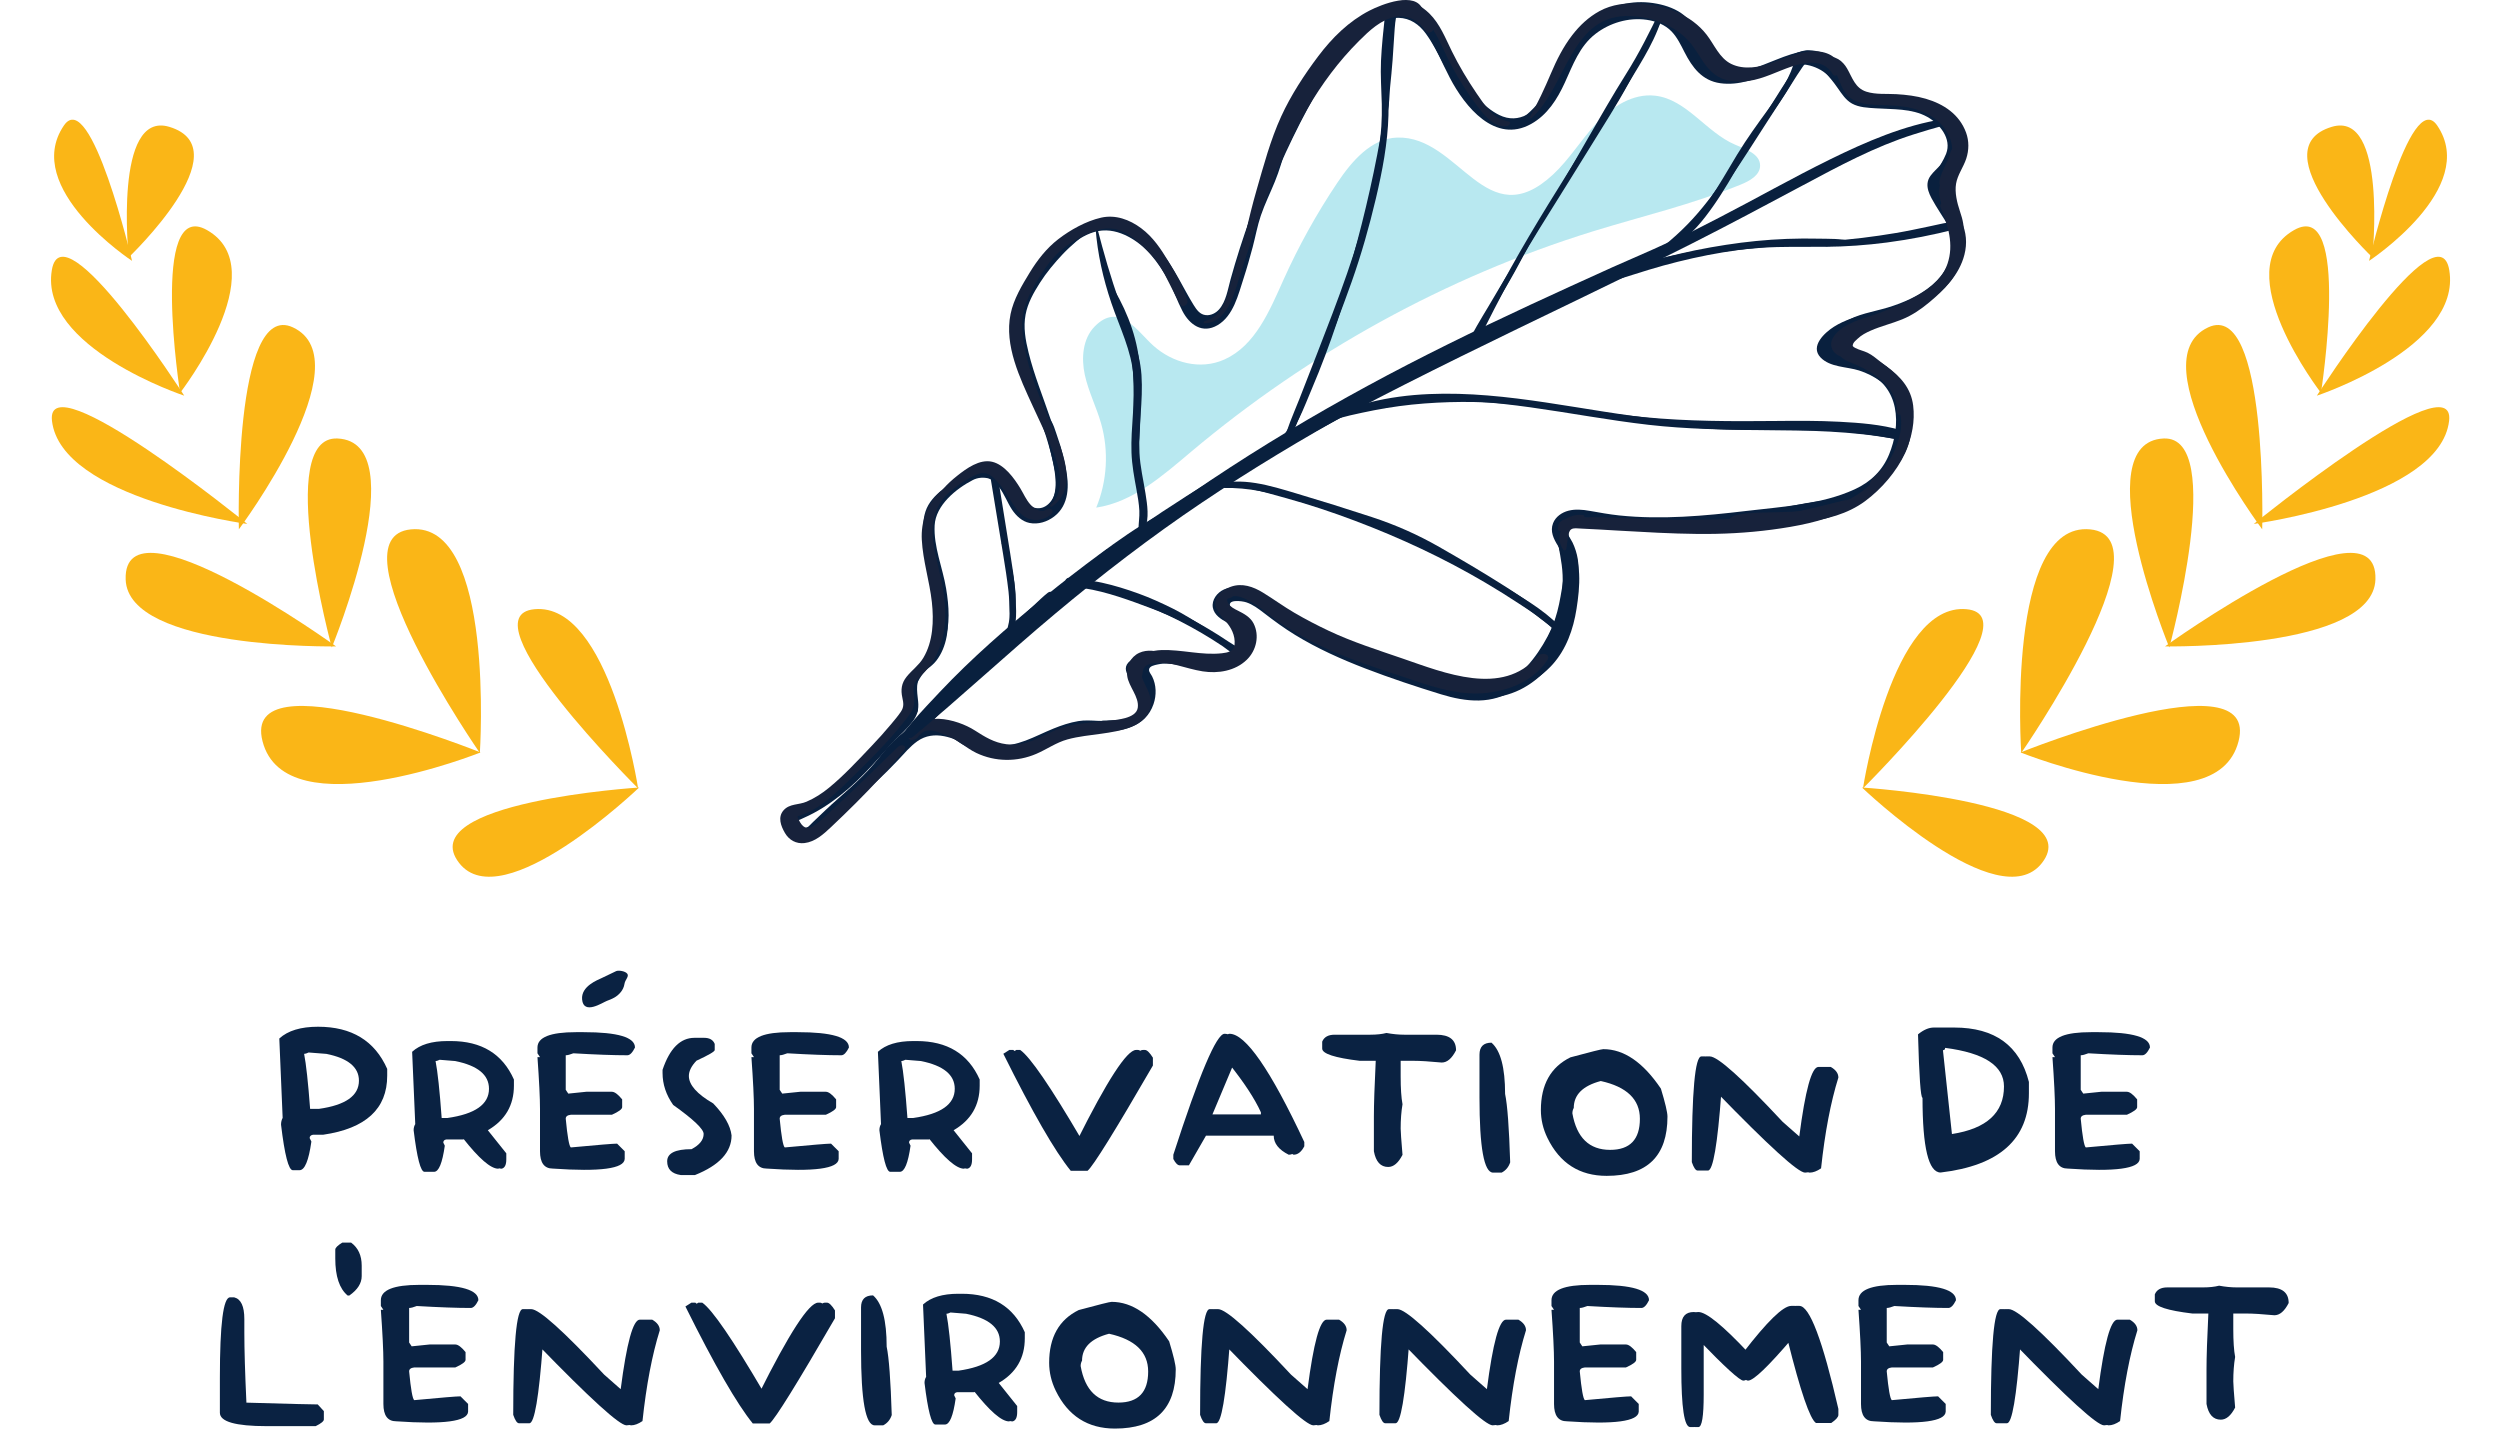 <svg width="245" height="140" viewBox="0 0 245 140" fill="none" xmlns="http://www.w3.org/2000/svg">
<path d="M107.278 31.996C106.103 33.196 105.953 35.091 106.311 36.733C106.669 38.375 107.451 39.894 107.91 41.51C108.675 44.206 108.503 47.16 107.429 49.748C111.04 49.203 113.945 46.613 116.741 44.262C128.263 34.571 141.695 27.142 156.07 22.683C161.054 21.148 165.749 20.067 170.603 18.085C171.474 17.73 172.493 17.166 172.49 16.224C172.486 15.091 171.088 14.625 170.047 14.18C167.195 12.963 165.287 9.732 162.207 9.378C160.027 9.127 157.96 10.462 156.462 12.066C154.963 13.671 153.817 15.594 152.211 17.091C145.618 23.239 143.053 13.292 136.928 13.482C134.378 13.561 132.476 15.793 131.055 17.914C129.037 20.923 127.273 24.103 125.787 27.407C124.424 30.439 123.026 33.865 119.998 35.228C117.62 36.299 114.9 35.552 113.025 33.873C111.446 32.458 109.677 29.546 107.278 31.996Z" fill="#B8E8F0"/>
<path d="M77.604 80.461C77.538 80.518 77.483 80.578 77.431 80.649C77.375 80.724 77.354 80.811 77.348 80.903C77.339 81.039 77.358 81.182 77.404 81.31C77.46 81.463 77.539 81.578 77.659 81.686C77.701 81.725 77.748 81.761 77.799 81.789C77.885 81.835 77.994 81.842 78.089 81.847C78.202 81.852 78.338 81.763 78.392 81.666C78.436 81.588 78.463 81.456 78.364 81.402C78.312 81.373 78.269 81.331 78.217 81.302C78.162 81.271 78.112 81.233 78.067 81.19L78.112 81.233C78.025 81.149 77.95 81.049 77.897 80.941L77.922 80.993C77.901 80.948 77.883 80.902 77.871 80.855C77.864 80.832 77.859 80.808 77.855 80.784C77.853 80.773 77.852 80.763 77.85 80.752C77.842 80.707 77.851 80.8 77.85 80.754C77.849 80.732 77.85 80.71 77.849 80.688C77.848 80.634 77.842 80.628 77.819 80.58L77.814 80.572C77.806 80.556 77.808 80.561 77.821 80.586C77.808 80.585 77.791 80.495 77.788 80.483C77.773 80.399 77.648 80.424 77.604 80.461Z" fill="#09203E"/>
<path d="M100.228 61.381C100.232 61.347 100.28 61.318 100.304 61.297L100.379 61.231L100.533 61.095L100.837 60.828C100.851 60.815 100.836 60.802 100.823 60.815L100.526 61.088L100.38 61.223L100.307 61.29C100.281 61.314 100.246 61.36 100.21 61.364C100.193 61.365 100.162 61.388 100.18 61.406C100.197 61.422 100.226 61.398 100.228 61.381Z" fill="#09203E"/>
<path d="M101.582 60.143C101.6 60.143 101.618 60.11 101.593 60.11C101.575 60.11 101.557 60.143 101.582 60.143Z" fill="#09203E"/>
<path d="M89.198 70.806C89.721 70.3 89.833 69.636 89.771 68.933C89.695 68.066 89.257 67.093 89.923 66.363C90.484 65.749 91.251 65.41 91.769 64.736C92.29 64.057 92.604 63.254 92.763 62.417C93.174 60.256 92.411 58.162 91.902 56.089C91.64 55.023 91.424 53.947 91.278 52.859C91.125 51.718 91.039 50.43 91.71 49.427C92.308 48.535 93.431 47.803 94.344 47.265C95.316 46.692 96.556 46.359 97.576 47.014C98.789 47.792 99.102 49.445 100.33 50.217C101.717 51.089 103.37 50.109 103.994 48.764C104.87 46.877 103.925 44.415 103.37 42.563C102.614 40.044 101.435 37.68 100.681 35.166C100.017 32.955 99.825 30.318 101.328 28.389C101.711 27.897 101.078 27.596 100.742 28.014C97.976 31.448 99.845 35.798 101.276 39.355C102.153 41.535 102.939 43.821 103.375 46.135C103.582 47.234 103.641 48.573 102.743 49.396C101.98 50.096 101.042 49.835 100.404 49.136C99.428 48.068 98.929 46.479 97.393 46.063C95.517 45.554 93.742 46.873 92.368 47.975C91.645 48.554 90.993 49.224 90.698 50.123C90.398 51.036 90.455 52.017 90.579 52.956C90.875 55.204 91.543 57.356 91.943 59.579C92.156 60.766 92.256 61.989 91.912 63.162C91.563 64.354 90.821 64.986 89.887 65.725C89.222 66.252 88.835 66.905 88.767 67.762C88.704 68.561 89.268 69.81 88.654 70.458C88.246 70.888 88.853 71.141 89.198 70.806Z" fill="#09203E"/>
<path d="M101.259 28.071C102.387 26.391 103.789 24.804 105.448 23.634C106.327 23.015 107.322 22.551 108.417 22.581C109.416 22.609 110.357 23.01 111.182 23.552C112.844 24.643 113.892 26.359 114.838 28.063C115.314 28.922 115.759 29.81 116.299 30.633C116.729 31.287 117.309 31.73 118.122 31.685C119.924 31.584 120.754 29.866 121.175 28.345C121.739 26.302 122.341 24.273 123.042 22.272C124.436 18.288 126.134 14.411 128.123 10.689C129.063 8.931 130.049 7.178 131.162 5.523C132.131 4.083 133.297 2.625 134.853 1.792C135.682 1.349 136.748 0.998 137.694 1.193C138.665 1.393 139.225 2.234 139.715 3.023C140.628 4.494 141.29 6.101 142.089 7.634C143.555 10.448 146.505 14.122 150.048 12.149C151.641 11.262 152.609 9.723 153.349 8.108C154.144 6.373 154.788 4.537 156.35 3.326C157.754 2.238 159.598 1.689 161.368 1.94C162.273 2.068 163.18 2.417 163.82 3.091C164.37 3.669 164.722 4.405 165.08 5.108C165.846 6.612 166.799 7.903 168.585 8.155C170.419 8.414 172.136 7.712 173.801 7.041C174.753 6.657 175.67 6.313 176.708 6.317C177.602 6.319 178.16 4.824 176.983 4.986C174.972 5.263 173.246 6.346 171.308 6.847C170.406 7.08 169.429 7.18 168.531 6.874C167.704 6.592 167.144 5.96 166.706 5.23C165.835 3.779 165.318 2.134 163.685 1.343C162.12 0.584 160.215 0.604 158.576 1.108C156.894 1.625 155.367 2.633 154.286 4.031C153.075 5.598 152.586 7.536 151.598 9.227C150.617 10.906 148.89 12.243 146.922 11.269C145.31 10.471 144.21 8.944 143.35 7.416C142.488 5.883 141.809 4.254 140.904 2.745C140.469 2.021 139.988 1.236 139.283 0.743C138.557 0.236 137.659 0.175 136.807 0.3C133.226 0.825 130.987 4.186 129.286 7.054C127.135 10.681 125.249 14.468 123.662 18.375C122.861 20.347 122.136 22.35 121.489 24.378C121.172 25.374 120.873 26.375 120.594 27.382C120.326 28.349 120.156 29.553 119.465 30.327C119.143 30.687 118.673 30.927 118.184 30.885C117.595 30.834 117.268 30.357 116.98 29.897C116.454 29.053 115.998 28.168 115.511 27.302C114.577 25.639 113.515 24.005 111.908 22.92C110.465 21.945 108.666 21.547 106.996 22.136C105.229 22.761 103.687 24.185 102.489 25.589C101.866 26.319 101.371 27.136 100.94 27.99C100.814 28.24 101.149 28.236 101.259 28.071Z" fill="#09203E"/>
<path d="M176.867 5.777C178.287 6.275 179.286 7.471 180.122 8.667C180.507 9.217 180.892 9.814 181.495 10.149C182.195 10.539 183.067 10.563 183.845 10.615C185.497 10.726 187.356 10.615 188.854 11.444C190.082 12.123 191.296 13.59 190.718 15.072C190.2 16.4 189.048 17.349 189.679 18.892C189.985 19.639 190.426 20.32 190.722 21.075C191.033 21.87 191.274 22.716 191.32 23.573C191.521 27.274 188.083 29.209 185.005 30.136C183.589 30.562 181.99 30.774 180.729 31.593C179.698 32.261 178.887 33.619 179.424 34.853C179.676 35.433 180.189 35.727 180.781 35.878C181.588 36.084 182.379 36.188 183.136 36.57C184.506 37.262 185.388 38.44 185.691 39.941C186 41.47 185.715 43.111 185.129 44.539C184.473 46.135 183.294 47.251 181.739 47.962C178.489 49.449 174.654 49.652 171.152 50.071C167.021 50.565 162.833 50.945 158.679 50.512C157.703 50.41 156.744 50.23 155.777 50.061C155.098 49.942 154.378 49.876 153.702 50.051C153.064 50.215 152.448 50.639 152.201 51.271C151.887 52.073 152.258 52.823 152.687 53.502C153.012 54.015 154.038 53.269 153.733 52.741C153.448 52.246 152.92 51.285 153.776 51.133C154.499 51.005 155.248 51.234 155.954 51.361C157.762 51.687 159.602 51.844 161.438 51.879C165.208 51.952 168.961 51.516 172.692 51.028C176.127 50.58 179.866 50.276 182.921 48.49C185.642 46.899 187.187 43.779 187.081 40.644C187.033 39.22 186.622 37.77 185.621 36.717C184.577 35.621 183.196 35.115 181.743 34.833C181.067 34.701 180.51 34.424 180.518 33.654C180.526 32.848 181.143 32.402 181.823 32.122C183.358 31.489 185.044 31.239 186.597 30.629C189.381 29.536 192.154 27.364 192.467 24.176C192.632 22.508 192.078 20.865 191.344 19.392C190.989 18.682 190.454 17.972 190.712 17.14C190.925 16.451 191.456 15.881 191.743 15.221C192.374 13.773 191.782 12.265 190.669 11.244C189.338 10.023 187.559 9.778 185.823 9.676C184.834 9.619 183.756 9.677 182.792 9.421C181.858 9.174 181.435 8.353 180.905 7.623C180.43 6.969 179.911 6.336 179.261 5.848C178.59 5.342 177.96 5.159 177.122 5.245C176.905 5.267 176.508 5.651 176.867 5.777Z" fill="#09203E"/>
<path d="M152.802 53.169C153.544 55.676 153.388 58.305 152.425 60.73C151.579 62.862 150.133 65.154 148.29 66.562C146.011 68.302 143.271 67.336 140.816 66.544C138.489 65.795 136.163 65.034 133.89 64.133C131.575 63.216 129.31 62.14 127.203 60.808C126.178 60.16 125.247 59.394 124.248 58.711C123.325 58.078 122.229 57.635 121.096 57.861C120.235 58.033 119.122 58.755 119.333 59.784C119.576 60.969 120.93 60.947 121.522 61.801C122.153 62.712 121.527 63.873 120.607 64.245C119.431 64.722 118.112 64.418 116.914 64.202C115.633 63.971 114.302 63.789 113.041 64.218C112.076 64.546 110.845 65.427 111.536 66.555C112.115 67.501 112.29 68.649 111.611 69.618C110.847 70.705 109.297 70.598 108.12 70.622C107.571 70.634 106.984 71.603 107.769 71.647C109.908 71.766 112.269 71.275 113.047 68.999C113.347 68.121 113.328 67.125 112.91 66.29C112.802 66.075 112.58 65.852 112.607 65.611C112.645 65.27 113.145 65.184 113.457 65.115C114.137 64.964 114.859 65.022 115.542 65.121C117.766 65.447 120.438 66.174 122.181 64.233C122.799 63.543 123.135 62.487 122.845 61.581C122.715 61.175 122.469 60.834 122.133 60.575C121.669 60.218 120.933 60.076 120.621 59.545C120.112 58.68 121.713 58.889 122.127 59.025C122.772 59.235 123.333 59.663 123.864 60.072C124.854 60.835 125.852 61.568 126.918 62.221C129.094 63.554 131.431 64.599 133.808 65.514C136.239 66.449 138.722 67.273 141.211 68.04C143.671 68.798 146.268 69.082 148.483 67.52C150.613 66.018 152.246 63.485 153.242 61.114C154.332 58.517 154.667 55.47 153.485 52.849C153.324 52.492 152.703 52.836 152.802 53.169Z" fill="#09203E"/>
<path d="M88.767 72.348C89.712 71.503 90.754 71.084 91.999 71.564C92.995 71.949 93.797 72.709 94.751 73.178C96.706 74.138 98.864 74.078 100.865 73.294C102.806 72.534 104.733 71.283 106.904 71.557C108.084 71.706 109.555 71.61 110.688 71.258C111.165 71.11 111.455 70.318 110.743 70.42C109.719 70.566 108.585 70.69 107.55 70.641C106.906 70.61 106.314 70.562 105.668 70.67C104.833 70.81 104.018 71.084 103.235 71.402C101.39 72.151 99.707 73.223 97.634 73.057C96.649 72.978 95.709 72.669 94.855 72.175C94.118 71.748 93.415 71.247 92.612 70.944C91.264 70.436 89.238 70.812 88.668 72.322C88.641 72.394 88.738 72.374 88.767 72.348Z" fill="#09203E"/>
<path d="M77.443 80.443C77.799 80.677 78.435 80.297 78.779 80.147C79.409 79.872 80.011 79.547 80.595 79.185C81.803 78.436 82.911 77.544 83.94 76.565C84.99 75.565 85.958 74.481 86.915 73.392C87.433 72.804 87.944 72.21 88.45 71.612C88.944 71.029 89.517 70.454 89.892 69.785C90.142 69.341 89.58 69.332 89.336 69.549C88.811 70.014 88.391 70.611 87.938 71.146C87.457 71.714 86.971 72.278 86.479 72.838C85.568 73.875 84.647 74.91 83.66 75.877C82.705 76.814 81.676 77.667 80.553 78.397C79.958 78.784 79.34 79.144 78.714 79.478C78.305 79.696 77.653 79.9 77.432 80.338C77.415 80.372 77.405 80.418 77.443 80.443Z" fill="#09203E"/>
<path d="M77.565 80.119C77.481 80.183 77.412 80.251 77.364 80.347C77.316 80.442 77.278 80.541 77.254 80.645C77.204 80.857 77.245 81.074 77.336 81.27C77.42 81.451 77.548 81.603 77.712 81.718C77.794 81.776 77.885 81.819 77.978 81.856C78.067 81.891 78.158 81.902 78.25 81.926L78.119 81.802C78.164 81.899 78.207 81.964 78.328 81.978C78.385 81.984 78.441 81.983 78.498 81.978C78.702 81.958 78.909 81.824 78.953 81.612C78.97 81.532 78.958 81.46 78.896 81.403C78.82 81.331 78.725 81.333 78.628 81.35C78.551 81.364 78.706 81.346 78.628 81.351C78.598 81.352 78.569 81.356 78.54 81.36C78.44 81.373 78.355 81.421 78.275 81.48L78.502 81.399C78.478 81.401 78.458 81.4 78.434 81.397C78.471 81.401 78.447 81.398 78.424 81.394C78.384 81.388 78.344 81.378 78.305 81.367C78.269 81.357 78.234 81.345 78.2 81.33C78.241 81.348 78.176 81.318 78.175 81.317C78.158 81.308 78.142 81.3 78.126 81.29C77.982 81.207 77.9 81.13 77.812 80.984C77.775 80.923 77.754 80.871 77.732 80.791C77.711 80.715 77.703 80.637 77.685 80.561C77.669 80.492 77.663 80.424 77.666 80.352C77.668 80.314 77.676 80.276 77.672 80.238C77.668 80.207 77.663 80.176 77.663 80.144C77.662 80.09 77.598 80.093 77.565 80.119Z" fill="#09203E"/>
<path d="M78.678 81.8C79.281 81.645 79.778 81.224 80.261 80.851C80.822 80.419 81.35 79.949 81.872 79.472C82.987 78.453 84.077 77.409 85.137 76.332C86.174 75.278 87.199 74.213 88.235 73.158C88.725 72.66 89.164 72.253 89.801 71.951C90.345 71.693 90.983 71.608 91.502 71.319C91.656 71.233 91.999 70.771 91.624 70.723C91.102 70.657 90.537 70.936 90.064 71.138C89.545 71.359 89.022 71.63 88.583 71.989C88.018 72.452 87.547 73.056 87.053 73.592C86.515 74.174 85.98 74.759 85.434 75.333C84.342 76.48 83.237 77.622 82.07 78.693C81.453 79.26 80.8 79.786 80.158 80.324C79.635 80.762 79.013 81.162 78.635 81.741C78.613 81.775 78.639 81.811 78.678 81.8Z" fill="#09203E"/>
<path d="M77.771 81.422C78.082 82.108 78.829 82.082 79.409 81.744C80.325 81.21 81.168 80.412 81.983 79.733C83.684 78.313 85.352 76.83 86.844 75.189C88.147 73.758 89.565 71.768 91.741 71.856C92.695 71.895 93.538 72.374 94.355 72.815C95.016 73.172 95.919 73.605 96.663 73.301C96.76 73.261 96.96 73.052 96.84 72.935C96.59 72.689 96.258 72.674 95.945 72.539C95.529 72.359 95.12 72.106 94.73 71.873C94.008 71.44 93.345 70.891 92.514 70.692C90.619 70.238 88.827 71.372 87.526 72.652C86.818 73.35 86.24 74.163 85.595 74.916C84.91 75.716 84.144 76.448 83.371 77.161C82.558 77.911 81.709 78.621 80.908 79.384C80.503 79.77 80.097 80.156 79.692 80.544C79.29 80.93 78.714 81.684 78.107 81.177C77.99 81.08 77.706 81.279 77.771 81.422Z" fill="#09203E"/>
<path d="M79.269 81.73C80.075 81.562 80.838 80.805 81.478 80.319C82.25 79.732 82.999 79.117 83.743 78.493C85.238 77.237 86.661 75.921 88 74.499C88.606 73.856 89.187 73.144 89.914 72.632C90.704 72.077 91.603 71.965 92.535 72.151C93.384 72.321 94.169 72.684 94.982 72.969C95.627 73.195 96.4 73.439 97.069 73.18C97.101 73.168 97.131 73.12 97.099 73.094C96.835 72.877 96.394 72.784 96.071 72.671C95.632 72.517 95.195 72.374 94.763 72.2C93.993 71.892 93.211 71.522 92.389 71.376C90.612 71.061 89.23 72.035 88.069 73.279C86.66 74.788 85.243 76.284 83.737 77.697C82.971 78.415 82.169 79.092 81.356 79.755C80.672 80.313 79.65 80.855 79.193 81.624C79.155 81.688 79.198 81.745 79.269 81.73Z" fill="#09203E"/>
<path d="M97.55 73.32H97.676C97.689 73.32 97.705 73.31 97.709 73.296C97.712 73.284 97.706 73.273 97.692 73.273H97.566C97.553 73.273 97.537 73.284 97.533 73.297C97.53 73.31 97.536 73.32 97.55 73.32Z" fill="#09203E"/>
<path d="M78.646 81.612C78.494 81.503 78.332 81.394 78.193 81.269C77.795 80.912 77.776 80.566 78.196 80.181C78.438 79.959 78.922 79.829 79.214 79.65C79.994 79.172 80.783 78.659 81.501 78.093C82.932 76.966 84.141 75.597 85.497 74.384C86.803 73.216 88.335 72.132 89.415 70.74C89.892 70.126 90.059 69.528 89.978 68.751C89.86 67.62 89.677 66.747 90.47 65.799C90.679 65.549 90.363 65.428 90.173 65.609C89.59 66.161 89.219 66.942 89.219 67.756C89.219 68.307 89.427 68.849 89.406 69.397C89.381 70.056 88.959 70.502 88.534 70.961C87.141 72.468 85.519 73.722 84.087 75.186C82.573 76.732 80.943 78.212 79.037 79.27C78.499 79.568 77.435 79.733 77.318 80.472C77.202 81.209 77.904 81.64 78.505 81.795C78.589 81.817 78.745 81.683 78.646 81.612Z" fill="#09203E"/>
<path d="M77.868 80.079C77.823 80.12 77.776 80.159 77.736 80.206C77.68 80.271 77.649 80.349 77.628 80.43C77.596 80.551 77.579 80.674 77.587 80.799C77.592 80.872 77.596 80.939 77.626 81.006C77.656 81.072 77.689 81.135 77.728 81.196C77.784 81.284 77.846 81.37 77.917 81.447C78.099 81.645 78.312 81.769 78.585 81.786C78.719 81.795 78.86 81.771 78.988 81.733C79.084 81.705 79.169 81.669 79.255 81.619C79.319 81.581 79.381 81.541 79.444 81.501C79.539 81.438 79.652 81.28 79.611 81.156C79.569 81.031 79.436 80.996 79.317 81.026C79.272 81.037 79.227 81.048 79.182 81.058C79.152 81.064 78.996 81.113 78.994 81.112C79.05 81.092 79.058 81.089 79.018 81.102L78.994 81.109C78.97 81.116 78.946 81.122 78.922 81.128C78.91 81.13 78.84 81.144 78.896 81.134C78.951 81.125 78.869 81.135 78.857 81.135C78.841 81.135 78.811 81.141 78.796 81.134C78.836 81.139 78.843 81.139 78.82 81.136C78.808 81.134 78.796 81.131 78.784 81.128C78.763 81.123 78.743 81.116 78.723 81.11C78.671 81.095 78.758 81.13 78.728 81.112C78.658 81.07 78.593 81.029 78.533 80.973L78.587 81.024C78.461 80.903 78.347 80.756 78.269 80.599L78.3 80.665C78.271 80.602 78.237 80.545 78.204 80.485C78.234 80.538 78.194 80.458 78.189 80.445C78.181 80.422 78.174 80.398 78.168 80.373C78.162 80.349 78.159 80.325 78.155 80.301C78.151 80.275 78.151 80.273 78.154 80.295C78.154 80.284 78.153 80.274 78.152 80.263C78.149 80.212 78.141 80.184 78.117 80.139C78.109 80.122 78.109 80.122 78.116 80.137C78.112 80.127 78.108 80.117 78.105 80.107C78.071 80.008 77.934 80.021 77.868 80.079Z" fill="#09203E"/>
<path d="M89.567 67.921C89.945 65.873 91.891 64.813 92.555 62.892C93.138 61.208 93.005 59.407 92.72 57.678C92.383 55.631 91.482 53.581 91.595 51.478C91.7 49.509 93.703 47.888 95.329 47.048C96.346 46.523 97.542 46.95 98.372 47.682C98.717 47.986 98.877 48.418 99.081 48.817C99.29 49.227 99.535 49.424 99.958 49.586C100.162 49.664 100.535 49.347 100.378 49.139C99.858 48.448 99.749 47.522 99.068 46.936C98.431 46.388 97.428 45.866 96.574 45.879C95.581 45.893 94.695 46.482 93.934 47.064C93.133 47.676 92.372 48.368 91.704 49.123C91.03 49.883 90.588 50.706 90.532 51.737C90.471 52.858 90.716 54.017 90.977 55.101C91.501 57.28 92.356 59.419 92.082 61.699C91.915 63.083 91.244 64 90.384 65.046C89.656 65.93 89.204 66.874 89.128 68.028C89.109 68.311 89.532 68.113 89.567 67.921Z" fill="#09203E"/>
<path d="M106.662 22.511C105.018 23.048 103.726 24.616 102.636 25.884C101.478 27.23 100.356 28.66 99.892 30.409C99.412 32.22 99.958 34.151 100.475 35.901C101.016 37.733 101.723 39.51 102.354 41.312C102.714 42.34 103.083 43.365 103.342 44.425C103.614 45.536 103.923 46.629 103.915 47.778C103.914 47.936 104.179 47.842 104.172 47.716C104.107 46.611 104.105 45.496 103.872 44.411C103.627 43.271 103.315 42.141 102.942 41.037C102.214 38.881 101.346 36.77 100.801 34.556C100.499 33.327 100.272 32.082 100.509 30.821C100.723 29.685 101.295 28.685 101.906 27.722C102.548 26.71 103.331 25.779 104.149 24.907C104.942 24.062 105.857 23.366 106.689 22.567C106.713 22.543 106.7 22.498 106.662 22.511Z" fill="#09203E"/>
<path d="M99.78 31.493C100.248 30.697 100.476 29.768 100.917 28.951C101.358 28.133 101.849 27.345 102.398 26.594C102.913 25.89 103.457 25.179 104.066 24.552C104.394 24.213 104.752 23.906 105.136 23.632C105.499 23.372 105.935 23.199 106.279 22.92C106.435 22.793 106.452 22.521 106.186 22.573C105.766 22.655 105.35 22.965 105.002 23.206C104.608 23.477 104.238 23.785 103.882 24.105C103.154 24.761 102.518 25.477 101.931 26.261C101.329 27.064 100.756 27.904 100.333 28.816C99.984 29.569 99.463 30.653 99.702 31.503C99.713 31.541 99.767 31.515 99.78 31.493Z" fill="#09203E"/>
<path d="M113.387 24.721C113.69 25.69 114.113 26.583 114.55 27.497C115.018 28.479 115.377 29.514 115.878 30.48C116.578 31.827 117.832 32.735 119.319 31.868C120.882 30.956 121.355 28.858 121.876 27.261C122.205 26.255 122.49 25.237 122.763 24.215C123.036 23.19 123.22 22.129 123.562 21.124C123.945 19.996 124.485 18.91 124.934 17.806C125.377 16.717 125.718 15.585 125.987 14.44C126.075 14.068 125.521 14.175 125.452 14.448C124.876 16.732 123.626 18.718 122.811 20.907C122.384 22.055 122.18 23.287 121.851 24.465C121.542 25.567 121.189 26.658 120.816 27.74C120.479 28.718 120.193 29.873 119.539 30.694C118.733 31.705 117.618 31.466 116.936 30.492C115.641 28.644 114.778 26.504 113.398 24.714C113.395 24.709 113.385 24.716 113.387 24.721Z" fill="#09203E"/>
<path d="M126.487 13.777C128.383 9.859 130.434 5.646 133.987 2.948C134.879 2.27 135.913 1.72 137.062 1.747C138.196 1.773 139.076 2.396 139.725 3.286C141.072 5.136 141.821 7.415 143.317 9.159C143.572 9.456 144.22 8.993 143.992 8.668C143.395 7.818 142.843 6.972 142.355 6.053C141.878 5.154 141.522 4.198 141.031 3.305C140.159 1.719 138.868 0.669 136.975 0.833C135.126 0.994 133.595 2.174 132.316 3.432C130.963 4.761 129.893 6.295 128.913 7.911C127.781 9.777 126.829 11.741 125.895 13.712C125.723 14.075 126.358 14.044 126.487 13.777Z" fill="#09203E"/>
<path d="M148.602 12.154C150.365 11.793 151.605 10.147 152.492 8.703C153.635 6.841 154.465 4.827 156.007 3.234C156.69 2.529 157.537 1.893 158.488 1.613C159.578 1.292 160.662 1.523 161.738 1.778C162.659 1.997 163.624 2.34 164.236 3.106C164.559 3.511 164.76 3.988 164.993 4.448C165.268 4.991 165.616 5.438 165.99 5.913C166.663 6.766 167.344 7.601 168.437 7.889C169.396 8.142 170.636 8.05 171.47 7.486C171.561 7.424 171.603 7.289 171.484 7.238C171.101 7.075 170.7 7.143 170.294 7.131C169.702 7.114 169.12 7.046 168.636 6.676C167.797 6.035 167.247 5.03 166.748 4.125C166.233 3.192 165.886 2.197 165.04 1.5C164.304 0.894 163.317 0.543 162.39 0.365C160.299 -0.035 158.274 0.336 156.534 1.579C154.789 2.826 153.843 4.591 152.898 6.463C152.354 7.541 151.826 8.637 151.115 9.618C150.414 10.587 149.545 11.364 148.576 12.053C148.526 12.088 148.528 12.169 148.602 12.154Z" fill="#09203E"/>
<path d="M175.11 6.091C175.235 6.117 175.342 6.175 175.486 6.187C175.668 6.202 175.851 6.183 176.032 6.204C176.383 6.244 176.751 6.3 177.098 6.365C177.841 6.504 178.589 6.866 179.143 7.386C179.782 7.984 180.245 8.754 180.882 9.356C181.558 9.996 182.492 10.35 183.43 10.239C183.629 10.216 184.043 9.823 183.679 9.718C182.694 9.435 181.91 8.913 181.352 8.036C181.095 7.633 180.912 7.19 180.648 6.79C180.388 6.398 180.08 6.051 179.716 5.752C179.063 5.216 178.121 4.957 177.289 4.923C176.808 4.904 176.316 5.085 175.875 5.263C175.682 5.341 175.514 5.438 175.35 5.568C175.273 5.63 175.178 5.695 175.127 5.782C175.102 5.826 174.993 5.994 175.087 5.875C175.039 5.936 174.992 6.067 175.11 6.091Z" fill="#09203E"/>
<path d="M191.166 14.927C190.825 15.32 190.526 15.745 190.187 16.14C189.868 16.511 189.476 16.83 189.189 17.228C188.492 18.189 189.163 19.23 189.677 20.107C190.232 21.054 190.924 21.913 191.262 22.972C191.424 23.48 191.51 24.013 191.496 24.547C191.483 25.088 191.24 25.579 191.214 26.111C191.193 26.537 191.749 26.274 191.878 26.1C192.423 25.364 192.478 24.108 192.412 23.228C192.333 22.186 191.942 21.34 191.382 20.476C191.088 20.023 190.813 19.562 190.544 19.093C190.244 18.571 189.83 18.031 190.043 17.4C190.202 16.933 190.598 16.557 190.843 16.132C191.06 15.755 191.228 15.372 191.288 14.941C191.299 14.868 191.193 14.896 191.166 14.927Z" fill="#09203E"/>
<path d="M187.5 29.83C186.07 30.066 184.665 30.368 183.256 30.709C182.004 31.013 180.82 31.326 179.719 32.025C178.819 32.597 177.367 33.927 178.408 35.024C179.344 36.011 180.99 35.926 182.184 36.306C182.949 36.55 183.66 36.912 184.311 37.381C184.621 37.604 184.911 37.852 185.18 38.124C185.41 38.356 185.552 38.675 185.814 38.866C185.998 39 186.251 38.785 186.32 38.625C186.602 37.967 185.837 37.352 185.399 36.96C184.817 36.439 184.158 36.042 183.441 35.737C183.057 35.573 182.665 35.43 182.272 35.289C181.925 35.165 181.646 34.964 181.293 34.844C180.898 34.711 180.505 34.572 180.118 34.415C179.872 34.315 179.502 34.18 179.398 33.906C179.195 33.365 180.363 32.687 180.729 32.469C181.329 32.112 181.99 31.822 182.638 31.567C183.436 31.253 184.264 31.016 185.081 30.758C185.901 30.5 186.702 30.187 187.504 29.88C187.533 29.869 187.539 29.823 187.5 29.83Z" fill="#09203E"/>
<path d="M179.824 33.022C179.727 32.987 179.61 33.029 179.52 33.07C179.397 33.125 179.288 33.224 179.19 33.316C179.008 33.483 178.853 33.707 178.783 33.946C178.751 34.057 178.729 34.173 178.735 34.288C178.743 34.435 178.77 34.54 178.842 34.669C178.895 34.764 178.979 34.854 179.07 34.913C179.358 35.101 179.85 34.809 179.851 34.469C179.852 34.382 179.822 34.273 179.737 34.228C179.693 34.206 179.655 34.179 179.618 34.147L179.684 34.209C179.609 34.137 179.558 34.048 179.511 33.956L179.548 34.033C179.528 33.99 179.511 33.946 179.501 33.899C179.499 33.891 179.488 33.812 179.492 33.858C179.496 33.905 179.493 33.816 179.493 33.807C179.494 33.784 179.498 33.762 179.499 33.739C179.505 33.707 179.503 33.71 179.495 33.75C179.499 33.735 179.502 33.72 179.506 33.705C179.513 33.683 179.52 33.661 179.527 33.64C179.53 33.633 179.562 33.552 179.546 33.59C179.53 33.627 179.569 33.548 179.573 33.541C179.584 33.521 179.597 33.501 179.609 33.481C179.614 33.474 179.668 33.398 179.636 33.44C179.652 33.419 179.669 33.4 179.686 33.38C179.755 33.296 179.833 33.183 179.856 33.09C179.864 33.058 179.856 33.033 179.824 33.022Z" fill="#09203E"/>
<path d="M179.563 34.221C179.541 34.172 179.524 34.12 179.514 34.066C179.512 34.053 179.51 34.04 179.508 34.027C179.504 33.995 179.508 34.048 179.507 34.016C179.505 33.99 179.506 33.964 179.507 33.937C179.508 33.907 179.51 33.877 179.514 33.847C179.516 33.833 179.519 33.82 179.52 33.806C179.518 33.827 179.513 33.834 179.52 33.809C179.534 33.753 179.554 33.7 179.575 33.646C179.59 33.609 179.549 33.695 179.569 33.659C179.576 33.647 179.582 33.634 179.589 33.622C179.604 33.597 179.619 33.572 179.633 33.547C179.662 33.497 179.693 33.437 179.734 33.395C179.725 33.404 179.68 33.462 179.713 33.422C179.723 33.412 179.732 33.401 179.741 33.39C179.759 33.368 179.778 33.347 179.798 33.326C179.848 33.273 179.895 33.221 179.926 33.154C179.944 33.117 179.953 33.087 179.962 33.048C179.987 32.95 179.985 32.849 179.891 32.787C179.796 32.725 179.671 32.75 179.575 32.792C179.52 32.817 179.461 32.843 179.414 32.879C179.343 32.935 179.289 33.004 179.238 33.077C179.2 33.131 179.166 33.186 179.135 33.243C179.053 33.397 178.991 33.55 178.976 33.726C178.953 34 179.048 34.264 179.259 34.443C179.314 34.49 179.422 34.451 179.47 34.414C179.518 34.376 179.594 34.29 179.563 34.221Z" fill="#09203E"/>
<path d="M96.356 46.483C96.492 46.752 96.761 46.78 97.008 46.918C97.386 47.131 97.668 47.427 97.93 47.771C98.441 48.445 98.717 49.246 99.18 49.947C99.577 50.548 100.164 51.103 100.889 51.249C101.744 51.422 102.625 51.138 103.307 50.618C104.797 49.485 104.799 47.509 104.441 45.86C104.239 44.926 104.049 43.986 103.719 43.086C103.45 42.352 103.228 41.256 102.602 40.742C102.441 40.609 102.155 40.843 102.146 41.014C102.104 41.776 102.554 42.528 102.721 43.26C102.9 44.05 103.105 44.832 103.259 45.627C103.506 46.895 103.732 48.886 102.48 49.73C101.398 50.459 99.991 49.037 99.369 48.28C98.957 47.777 98.588 47.222 98.089 46.798C97.847 46.593 97.58 46.41 97.262 46.371C97.013 46.34 96.641 46.507 96.417 46.418C96.383 46.404 96.34 46.452 96.356 46.483Z" fill="#09203E"/>
<path d="M154.845 50.824C155.729 51.42 156.949 51.535 157.983 51.698C159.128 51.878 160.285 52.011 161.442 52.079C163.817 52.22 166.194 52.185 168.563 51.965C170.936 51.745 173.297 51.395 175.631 50.917C176.188 50.802 176.751 50.696 177.302 50.555C177.955 50.388 178.561 50.091 179.211 49.911C180.24 49.627 181.294 49.404 182.164 48.751C182.748 48.311 182.261 47.631 181.674 48.077C180.858 48.696 179.576 48.979 178.568 49.083C177.441 49.198 176.357 49.435 175.242 49.646C172.99 50.073 170.724 50.403 168.44 50.609C166.169 50.814 163.882 50.929 161.602 50.894C160.456 50.876 159.312 50.849 158.167 50.785C157.085 50.724 155.971 50.559 154.894 50.723C154.856 50.728 154.8 50.794 154.845 50.824Z" fill="#09203E"/>
<path d="M152.653 52.024C152.751 52.565 152.794 53.1 152.914 53.64C153.028 54.155 153.169 54.667 153.225 55.194C153.344 56.311 153.122 57.348 152.936 58.442C152.589 60.487 151.907 62.394 150.716 64.1C150.39 64.567 151.134 64.598 151.375 64.268C152.696 62.457 153.653 60.312 154.28 58.164C154.594 57.09 154.806 55.892 154.62 54.777C154.53 54.234 154.355 53.676 154.117 53.181C153.85 52.627 153.476 52.232 153.111 51.754C152.959 51.555 152.617 51.823 152.653 52.024Z" fill="#09203E"/>
<path d="M153.714 50.403C153.194 50.432 152.806 50.844 152.639 51.315C152.462 51.814 152.333 52.493 152.561 52.987C152.692 53.27 152.831 53.527 152.907 53.834C152.982 54.131 153.028 54.434 153.087 54.735C153.211 55.369 153.528 55.992 153.413 56.648C153.385 56.812 153.55 56.908 153.687 56.909C153.866 56.911 154.054 56.785 154.145 56.636C154.461 56.116 154.358 55.567 154.173 55.016C153.999 54.5 153.915 53.959 153.741 53.444C153.565 52.927 153.163 52.525 153.164 51.964C153.165 51.45 153.187 50.91 153.698 50.649C153.786 50.605 153.893 50.393 153.714 50.403Z" fill="#09203E"/>
<path d="M154.82 50.392C154.67 50.181 154.557 50.118 154.278 50.122C153.998 50.126 153.728 50.236 153.496 50.388C152.93 50.761 152.572 51.353 152.513 52.027C152.451 52.73 152.697 53.441 152.906 54.1C153.124 54.788 153.345 55.524 153.406 56.246C153.462 56.913 154.412 56.484 154.456 55.99C154.511 55.38 154.439 54.807 154.279 54.218C154.123 53.642 153.901 53.086 153.748 52.51C153.616 52.013 153.605 51.532 153.711 51.029C153.8 50.611 154.4 50.492 154.762 50.468C154.792 50.466 154.845 50.427 154.82 50.392Z" fill="#09203E"/>
<path d="M133.836 64.876C135.883 65.812 138.018 66.53 140.178 67.159C142.333 67.785 144.569 68.406 146.825 68.013C148.758 67.676 150.793 66.616 152.115 65.16C153.496 63.641 154.188 61.669 154.5 59.669C154.833 57.543 155.092 54.887 153.778 53.031C153.459 52.58 152.538 53.252 152.831 53.721C153.452 54.715 153.605 55.871 153.589 57.025C153.571 58.262 153.458 59.53 153.192 60.739C152.939 61.889 152.523 63.009 151.854 63.983C151.184 64.959 150.321 65.582 149.248 66.053C148.077 66.567 146.91 66.987 145.62 67.042C144.259 67.099 142.919 66.911 141.59 66.629C139.033 66.088 136.525 65.349 134.008 64.651C133.907 64.624 133.705 64.816 133.836 64.876Z" fill="#09203E"/>
<path d="M152.557 52.433C152.744 53.745 153.083 55.024 153.135 56.357C153.187 57.672 153.02 58.933 152.641 60.193C151.991 62.352 150.714 64.392 149.128 65.989C148.637 66.484 149.109 67.006 149.694 66.769C151.202 66.158 152.263 64.654 153.007 63.264C153.763 61.85 154.368 60.169 154.394 58.549C154.406 57.763 153.273 58.311 153.185 58.843C152.955 60.229 152.685 61.539 152.035 62.8C151.457 63.925 150.649 65.265 149.434 65.767L149.999 66.546C151.76 64.749 152.913 62.6 153.43 60.133C153.934 57.731 154.051 54.504 152.717 52.339C152.669 52.261 152.547 52.368 152.557 52.433Z" fill="#09203E"/>
<path d="M142.525 67.736C143.045 68.59 144.74 68.513 145.592 68.453C146.747 68.372 147.914 68.107 148.955 67.596C149.944 67.11 150.819 66.424 151.577 65.627C152.319 64.848 153.057 63.909 153.424 62.887C153.648 62.262 152.748 62.475 152.535 62.789C151.999 63.581 151.535 64.383 150.871 65.082C150.231 65.756 149.477 66.335 148.664 66.786C147.727 67.307 146.727 67.666 145.656 67.761C145.114 67.809 144.583 67.782 144.042 67.735C143.544 67.692 143.045 67.603 142.548 67.699C142.533 67.702 142.516 67.721 142.525 67.736Z" fill="#09203E"/>
<path d="M123.518 58.792C123.056 58.356 122.521 58.03 121.942 57.777C121.636 57.643 121.354 57.562 121.018 57.561C120.655 57.56 120.283 57.619 119.95 57.768C119.284 58.066 118.723 58.784 118.858 59.545C118.99 60.281 119.685 60.706 120.287 61.022C120.637 61.207 121.007 61.361 121.326 61.6C121.6 61.804 121.813 62.08 121.964 62.386C122.041 62.543 122.306 62.469 122.411 62.406C122.563 62.314 122.675 62.165 122.65 61.98C122.551 61.234 121.806 60.799 121.22 60.445C121.054 60.345 120.875 60.25 120.724 60.128C120.609 60.035 120.503 59.915 120.403 59.804C120.199 59.577 119.879 59.294 119.875 58.966C119.873 58.831 119.927 58.736 120 58.635C119.984 58.666 119.996 58.655 120.037 58.603C120.002 58.629 120.013 58.621 120.068 58.579C120.125 58.54 120.164 58.517 120.24 58.485C120.549 58.352 120.879 58.365 121.205 58.324C122.017 58.222 122.798 58.386 123.498 58.81C123.507 58.815 123.527 58.8 123.518 58.792Z" fill="#09203E"/>
<path d="M119.85 59.117C119.823 58.661 120.208 58.367 120.602 58.24C121.013 58.109 121.443 58.183 121.841 58.324C122.71 58.633 123.447 59.254 124.264 59.67C124.55 59.816 125.096 59.361 124.77 59.129C124.261 58.767 123.7 58.456 123.165 58.132C122.686 57.843 122.172 57.569 121.605 57.521C121.052 57.475 120.414 57.626 119.994 58.003C119.643 58.317 119.466 58.745 119.758 59.161C119.783 59.197 119.852 59.154 119.85 59.117Z" fill="#09203E"/>
<path d="M118.746 64.855C118.025 64.693 117.285 64.591 116.559 64.446C115.879 64.31 115.201 64.163 114.511 64.086C113.3 63.951 111.794 63.949 110.779 64.742C109.474 65.762 111.395 66.94 111.669 67.96C111.93 68.935 111.619 69.875 110.79 70.457C110.4 70.73 110.589 71.199 111.059 71.031C112.08 70.667 112.768 69.625 112.974 68.597C113.07 68.119 113.07 67.627 112.906 67.164C112.698 66.581 112.297 66.132 111.93 65.648C111.9 65.608 111.673 65.237 111.646 65.24C111.636 65.241 111.209 65.594 111.585 65.39C111.883 65.228 112.21 65.115 112.538 65.031C113.153 64.874 113.78 64.842 114.411 64.862C115.823 64.908 117.313 65.308 118.71 64.962C118.746 64.953 118.815 64.871 118.746 64.855Z" fill="#09203E"/>
<path d="M111.675 65.808C111.668 65.792 111.663 65.777 111.66 65.76L111.582 65.919C111.65 65.863 111.718 65.792 111.723 65.699C111.72 65.754 111.717 65.725 111.724 65.704C111.727 65.692 111.732 65.681 111.736 65.67C111.748 65.635 111.704 65.736 111.725 65.693C111.743 65.655 111.755 65.633 111.766 65.599C111.77 65.587 111.774 65.575 111.779 65.563C111.789 65.535 111.816 65.501 111.766 65.584C111.779 65.563 111.79 65.54 111.804 65.519C111.81 65.508 111.818 65.498 111.825 65.488C111.85 65.451 111.757 65.571 111.796 65.526C111.835 65.481 111.875 65.438 111.919 65.399L111.827 65.48C111.874 65.439 111.927 65.406 111.975 65.366C112.024 65.326 112.075 65.29 112.13 65.257L112.013 65.327C112.072 65.293 112.133 65.264 112.197 65.24L112.076 65.283C112.17 65.25 112.269 65.224 112.366 65.201C112.584 65.151 112.794 64.966 112.84 64.744C112.856 64.667 112.855 64.572 112.801 64.506C112.733 64.424 112.64 64.392 112.534 64.39C112.321 64.386 112.109 64.451 111.922 64.553C111.7 64.673 111.494 64.821 111.348 65.03C111.247 65.176 111.178 65.343 111.146 65.517C111.131 65.592 111.132 65.669 111.144 65.745C111.158 65.832 111.228 65.903 111.294 65.955C111.356 66.002 111.464 65.983 111.526 65.951L111.545 65.941L111.436 65.956C111.453 65.963 111.471 65.968 111.489 65.971C111.537 65.982 111.588 65.962 111.624 65.929C111.652 65.903 111.692 65.851 111.675 65.808Z" fill="#09203E"/>
<path d="M111.591 65.221C111.692 64.843 112.179 64.827 112.497 64.777C112.868 64.719 113.239 64.665 113.611 64.617C114.362 64.52 115.146 64.489 115.891 64.64C116.144 64.692 116.502 64.234 116.181 64.169C115.224 63.974 114.255 64.073 113.313 64.305C112.89 64.408 112.434 64.511 112.034 64.685C111.8 64.787 111.556 64.95 111.543 65.227C111.542 65.256 111.586 65.24 111.591 65.221Z" fill="#09203E"/>
<path d="M111.129 65.021C112.551 64.183 114.418 64.435 115.958 64.697C116.82 64.844 117.68 65.016 118.552 65.101C119.378 65.182 120.33 65.236 121.111 64.914C121.293 64.839 121.454 64.452 121.14 64.463C120.65 64.479 120.172 64.589 119.678 64.589C119.138 64.589 118.601 64.532 118.068 64.453C117.208 64.325 116.359 64.138 115.494 64.042C114.706 63.955 113.954 63.944 113.174 64.094C112.367 64.248 111.77 64.512 111.113 64.987C111.092 65.002 111.102 65.037 111.129 65.021Z" fill="#09203E"/>
<path d="M87.102 74.469C92.064 68.904 97.377 63.657 103.198 58.991C109.04 54.308 115.309 50.143 121.748 46.333C128.717 42.211 135.924 38.508 143.182 34.927C150.707 31.213 158.31 27.659 165.8 23.872C169.464 22.02 173.081 20.083 176.703 18.151C180.21 16.28 183.723 14.378 187.527 13.175C188.491 12.87 189.461 12.576 190.438 12.313C190.818 12.211 191.022 11.582 190.481 11.666C186.593 12.269 182.838 13.905 179.328 15.63C175.664 17.431 172.111 19.453 168.484 21.325C160.949 25.214 153.302 28.883 145.689 32.616C138.197 36.29 130.74 40.054 123.512 44.232C116.976 48.011 110.643 52.121 104.675 56.751C98.753 61.346 93.184 66.417 88.444 72.24C87.886 72.926 87.365 73.645 86.842 74.359C86.71 74.54 86.993 74.591 87.102 74.469Z" fill="#09203E"/>
<path d="M87.392 73.876C89.004 72.264 90.433 70.457 91.967 68.769C93.473 67.11 95.048 65.522 96.639 63.946C99.889 60.724 103.34 57.733 107.098 55.114C109.208 53.644 111.424 52.329 113.54 50.869C113.726 50.741 113.637 50.451 113.403 50.578C111.422 51.649 109.558 52.986 107.747 54.32C105.88 55.695 104.057 57.112 102.26 58.578C98.693 61.488 95.259 64.466 92.094 67.82C90.343 69.674 88.501 71.602 87.142 73.77C87.023 73.959 87.285 73.983 87.392 73.876Z" fill="#09203E"/>
<path d="M89.364 72.391C89.778 72.241 90.083 71.881 90.4 71.585C90.81 71.202 91.224 70.827 91.61 70.42C92.37 69.619 93.129 68.817 93.886 68.011C95.412 66.387 96.912 64.713 98.494 63.145C101.694 59.974 105.102 57.031 108.626 54.225C108.911 53.998 108.67 53.657 108.382 53.888C104.85 56.715 101.452 59.709 98.124 62.773C96.427 64.335 94.723 65.861 93.111 67.516C92.34 68.307 91.592 69.114 90.861 69.941C90.522 70.324 90.22 70.73 89.914 71.138C89.65 71.492 89.257 71.868 89.21 72.323C89.2 72.416 89.307 72.412 89.364 72.391Z" fill="#09203E"/>
<path d="M99.4 61.767C99.68 60.568 99.57 59.209 99.49 57.989C99.406 56.724 99.199 55.472 98.998 54.221C98.569 51.55 98.138 48.879 97.708 46.207C97.648 45.833 96.969 46.185 97.025 46.526C97.45 49.113 97.876 51.7 98.301 54.287C98.503 55.513 98.694 56.739 98.835 57.974C98.978 59.227 98.837 60.609 99.14 61.831C99.173 61.962 99.379 61.855 99.4 61.767Z" fill="#09203E"/>
<path d="M107.364 22.354C107.559 24.889 108.1 27.295 108.916 29.7C109.726 32.088 110.903 34.383 111.086 36.936C111.262 39.405 110.806 41.866 110.885 44.335C110.926 45.576 111.155 46.781 111.378 47.998C111.502 48.68 111.622 49.367 111.656 50.06C111.687 50.69 111.565 51.305 111.576 51.93C111.584 52.332 112.106 52.061 112.196 51.847C112.645 50.794 112.433 49.459 112.259 48.361C112.05 47.035 111.731 45.731 111.669 44.385C111.552 41.835 112.041 39.295 111.865 36.746C111.689 34.19 110.564 31.964 109.709 29.593C108.851 27.213 108.15 24.748 107.522 22.298C107.501 22.217 107.359 22.289 107.364 22.354Z" fill="#09203E"/>
<path d="M126.015 43.641C126.794 42.433 127.28 41.021 127.808 39.688C128.357 38.305 128.905 36.922 129.451 35.539C130.494 32.9 131.531 30.259 132.476 27.583C133.413 24.93 134.187 22.2 134.834 19.462C135.464 16.792 135.996 14.044 136.069 11.296C136.113 9.67 135.942 8.047 135.974 6.421C136.008 4.729 136.261 3.072 136.534 1.406C136.611 0.934 135.758 1.194 135.716 1.605C135.565 3.05 135.405 4.502 135.338 5.955C135.273 7.374 135.381 8.789 135.415 10.208C135.486 13.09 135.008 15.962 134.371 18.764C133.134 24.204 131.09 29.456 129.076 34.647C128.499 36.133 127.918 37.619 127.338 39.105C126.769 40.563 126.021 42.09 125.79 43.645C125.769 43.786 125.976 43.701 126.015 43.641Z" fill="#09203E"/>
<path d="M125.578 43.57C127.04 42.111 127.753 39.999 128.546 38.138C129.475 35.96 130.307 33.734 131.056 31.487C132.557 26.982 133.734 22.407 134.748 17.771C135.315 15.182 135.737 12.582 136.123 9.961C136.148 9.794 135.862 9.896 135.842 10.03C134.491 19.208 132.013 28.187 128.76 36.867C128.32 38.04 127.928 39.282 127.275 40.356C126.637 41.403 125.963 42.42 125.309 43.456C125.181 43.659 125.464 43.685 125.578 43.57Z" fill="#09203E"/>
<path d="M136.229 1.002C135.426 2.457 135.596 4.211 135.57 5.819C135.556 6.716 135.557 7.606 135.592 8.503C135.625 9.335 135.505 10.208 135.632 11.032C135.661 11.221 135.972 11.061 135.998 10.942C136.166 10.163 136.157 9.332 136.23 8.539C136.311 7.654 136.417 6.775 136.475 5.886C136.53 5.052 136.581 4.217 136.641 3.383C136.696 2.606 136.728 1.833 136.964 1.084C137.122 0.581 136.396 0.7 136.229 1.002Z" fill="#09203E"/>
<path d="M108.449 27.619C109.304 30.244 110.553 32.694 110.925 35.463C111.114 36.869 111.106 38.29 111.097 39.706C111.087 41.19 110.973 42.716 111.087 44.196C111.109 44.475 111.484 44.283 111.515 44.092C111.753 42.608 111.743 41.042 111.771 39.541C111.797 38.114 111.799 36.679 111.629 35.259C111.299 32.503 110.15 29.812 108.644 27.504C108.589 27.419 108.422 27.534 108.449 27.619Z" fill="#09203E"/>
<path d="M98.952 61.879C99.195 61.664 99.22 61.346 99.28 61.038C99.349 60.683 99.405 60.325 99.447 59.965C99.536 59.203 99.567 58.451 99.482 57.688C99.31 56.136 98.983 54.597 98.403 53.144C98.352 53.016 98.12 53.144 98.163 53.256C98.718 54.696 99.07 56.209 99.068 57.757C99.067 58.477 99.058 59.206 98.999 59.925C98.969 60.282 98.926 60.639 98.869 60.993C98.827 61.256 98.64 61.676 98.837 61.895C98.871 61.932 98.921 61.906 98.952 61.879Z" fill="#09203E"/>
<path d="M144.78 33.586C146.95 29.162 149.268 24.86 151.841 20.656C154.39 16.491 157.058 12.399 159.563 8.207C160.918 5.94 162.466 3.618 163.062 1.011C163.145 0.646 162.6 0.749 162.539 1.019C161.998 3.402 160.639 5.51 159.41 7.589C158.158 9.706 156.861 11.797 155.557 13.883C152.991 17.984 150.393 22.068 148.04 26.297C146.729 28.653 145.444 31.05 144.418 33.546C144.322 33.779 144.702 33.744 144.78 33.586Z" fill="#09203E"/>
<path d="M144.025 33.887C145.491 31.835 146.708 29.599 147.993 27.43C148.639 26.338 149.192 25.194 149.836 24.102C150.468 23.034 151.135 21.985 151.787 20.929C153.138 18.738 154.524 16.57 155.865 14.373C157.138 12.287 158.496 10.227 159.645 8.069C160.883 5.745 162.206 3.424 163.277 1.017C163.433 0.667 162.837 0.705 162.718 0.955C161.68 3.125 160.623 5.236 159.341 7.27C158.044 9.329 156.843 11.449 155.618 13.551C153.107 17.857 150.752 22.248 148.04 26.43C147.274 27.611 146.58 28.843 145.855 30.05C145.112 31.286 144.366 32.515 143.736 33.814C143.625 34.043 143.922 34.031 144.025 33.887Z" fill="#09203E"/>
<path d="M144.378 33.588C144.472 33.469 144.557 33.351 144.636 33.222L144.863 32.853L145.317 32.115C145.357 32.05 145.352 31.957 145.268 31.935C145.182 31.912 145.082 31.973 145.039 32.044L144.591 32.784L144.367 33.154C144.292 33.278 144.228 33.402 144.169 33.535C144.149 33.581 144.175 33.632 144.222 33.645C144.274 33.66 144.346 33.629 144.378 33.588Z" fill="#09203E"/>
<path d="M164.234 23.942C165.734 23.102 166.913 21.588 167.89 20.204C168.955 18.696 169.861 17.082 170.786 15.487C171.737 13.844 172.799 12.3 173.894 10.753C175.001 9.189 176.06 7.556 176.564 5.688C176.678 5.264 176.028 5.382 175.947 5.698C175.476 7.536 174.462 9.102 173.353 10.616C172.267 12.1 171.198 13.575 170.24 15.148C169.329 16.642 168.478 18.175 167.49 19.62C166.989 20.353 166.453 21.064 165.866 21.73C165.277 22.397 164.597 22.956 163.977 23.588C163.772 23.797 163.966 24.093 164.234 23.942Z" fill="#09203E"/>
<path d="M161.833 25.265C162.606 25.179 163.431 24.389 164.004 23.915C164.719 23.323 165.383 22.663 166.013 21.983C167.341 20.549 168.522 18.982 169.629 17.374C170.842 15.612 171.974 13.797 173.136 12.002C173.772 11.018 174.411 10.035 175.049 9.052C175.748 7.974 176.413 6.798 177.226 5.803C177.744 5.168 176.755 4.962 176.45 5.604C175.944 6.672 175.208 7.687 174.58 8.688C173.96 9.675 173.34 10.663 172.72 11.651C171.635 13.379 170.554 15.111 169.421 16.808C168.346 18.418 167.212 19.995 165.905 21.426C165.222 22.174 164.494 22.871 163.726 23.532C163.358 23.849 162.987 24.162 162.6 24.455C162.303 24.68 161.997 24.87 161.797 25.19C161.778 25.221 161.788 25.27 161.833 25.265Z" fill="#09203E"/>
<path d="M160.247 26.112C161.198 26.091 162.128 25.849 163.058 25.661C164.117 25.446 165.179 25.243 166.245 25.06C168.347 24.7 170.461 24.429 172.589 24.285C174.674 24.144 176.756 24.206 178.843 24.189C180.877 24.173 182.907 24.03 184.923 23.765C187.198 23.466 189.472 23.021 191.692 22.447C192.117 22.337 192.29 21.585 191.738 21.746C187.728 22.92 183.591 23.525 179.411 23.593C177.327 23.626 175.245 23.546 173.162 23.676C171.143 23.802 169.131 24.081 167.138 24.428C165.946 24.635 164.759 24.87 163.576 25.122C162.456 25.36 161.312 25.565 160.253 26.009C160.212 26.027 160.175 26.113 160.247 26.112Z" fill="#09203E"/>
<path d="M157.304 27.736C159.213 27.226 161.075 26.554 162.981 26.032C164.919 25.501 166.882 25.056 168.865 24.729C170.856 24.401 172.868 24.19 174.884 24.087C175.909 24.035 176.937 24.012 177.964 24.021C178.988 24.029 180.042 24.16 181.061 24.076C181.244 24.061 181.609 23.69 181.285 23.609C180.335 23.372 179.271 23.412 178.299 23.389C177.238 23.364 176.176 23.371 175.115 23.411C173.115 23.487 171.122 23.686 169.144 23.993C165.126 24.618 160.869 25.584 157.291 27.585C157.222 27.623 157.18 27.769 157.304 27.736Z" fill="#09203E"/>
<path d="M191.867 21.693C190.921 21.743 189.956 22.002 189.03 22.195C187.954 22.421 186.883 22.651 185.799 22.834C183.617 23.201 181.408 23.48 179.199 23.62C178.92 23.638 178.634 24.158 179.022 24.138C181.204 24.023 183.365 23.819 185.52 23.45C187.613 23.092 189.949 22.759 191.861 21.785C191.894 21.768 191.934 21.689 191.867 21.693Z" fill="#09203E"/>
<path d="M129.179 41.429C129.183 41.426 129.187 41.424 129.191 41.421C129.205 41.412 129.217 41.402 129.227 41.39C129.247 41.369 129.261 41.345 129.271 41.319L129.278 41.282C129.28 41.259 129.275 41.237 129.261 41.218L129.237 41.195C129.216 41.183 129.193 41.177 129.169 41.178L129.129 41.183C129.099 41.191 129.072 41.203 129.047 41.221C129.028 41.234 129.012 41.251 128.999 41.27C128.985 41.285 128.975 41.303 128.968 41.324C128.961 41.341 128.959 41.359 128.962 41.377C128.962 41.394 128.967 41.41 128.978 41.424C128.988 41.439 129.002 41.449 129.018 41.453C129.034 41.462 129.052 41.466 129.071 41.464L129.073 41.464C129.074 41.465 129.075 41.465 129.077 41.465L129.079 41.465C129.09 41.466 129.101 41.464 129.112 41.461C129.137 41.454 129.159 41.444 129.179 41.429Z" fill="#09203E"/>
<path d="M128.949 41.591C130.607 41.032 132.235 40.411 133.948 40.032C135.657 39.653 137.412 39.433 139.159 39.324C142.78 39.098 146.402 39.419 149.987 39.919C153.852 40.458 157.69 41.19 161.569 41.633C165.288 42.058 169.021 42.113 172.76 42.142C177.156 42.175 181.571 42.227 185.903 43.057C186.267 43.126 186.777 42.468 186.319 42.382C178.575 40.931 170.664 41.903 162.864 41.103C155.259 40.323 147.757 38.285 140.063 38.619C138.082 38.705 136.124 38.952 134.2 39.438C132.366 39.902 130.523 40.51 128.944 41.573C128.936 41.579 128.936 41.596 128.949 41.591Z" fill="#09203E"/>
<path d="M130.453 40.999C131.066 41.106 131.715 40.843 132.308 40.708C133.089 40.531 133.873 40.36 134.658 40.207C136.289 39.889 137.936 39.667 139.592 39.541C142.847 39.294 146.223 39.336 149.459 39.768C149.616 39.789 149.852 39.503 149.644 39.468C148.066 39.203 146.456 38.929 144.855 38.859C143.169 38.785 141.475 38.826 139.793 38.956C138.202 39.08 136.618 39.29 135.05 39.584C134.218 39.741 133.391 39.918 132.575 40.144C131.856 40.343 131.054 40.494 130.455 40.962C130.445 40.969 130.431 40.995 130.453 40.999Z" fill="#09203E"/>
<path d="M153.815 40.16C154.782 40.496 155.83 40.638 156.837 40.816C157.901 41.006 158.969 41.179 160.041 41.319C162.058 41.582 164.079 41.751 166.104 41.924C170.271 42.281 174.425 42.079 178.599 42.198C181.037 42.267 183.38 42.594 185.776 43.018C186.212 43.096 186.905 42.339 186.304 42.162C184.371 41.594 182.266 41.439 180.263 41.332C178.174 41.22 176.08 41.235 173.989 41.256C169.707 41.299 165.437 41.295 161.17 40.886C159.93 40.767 158.689 40.631 157.453 40.479C156.264 40.333 155.069 40.092 153.872 40.04C153.817 40.038 153.739 40.133 153.815 40.16Z" fill="#09203E"/>
<path d="M118.671 47.457C121.157 47.407 123.664 48.16 126.041 48.818C128.321 49.449 130.567 50.198 132.78 51.033C137.203 52.701 141.483 54.696 145.558 57.099C146.693 57.767 147.811 58.464 148.911 59.19C150.093 59.969 151.33 60.739 152.313 61.77C152.53 61.997 153.057 61.6 152.847 61.381C151.208 59.671 148.969 58.436 146.957 57.217C144.864 55.949 142.711 54.778 140.51 53.709C136.179 51.607 131.673 49.917 127.023 48.67C124.358 47.955 121.535 47.108 118.75 47.225C118.625 47.23 118.496 47.46 118.671 47.457Z" fill="#09203E"/>
<path d="M118.942 47.869C121.466 47.663 123.791 48.079 126.207 48.786C128.575 49.479 130.932 50.211 133.28 50.97C135.646 51.735 137.898 52.625 140.115 53.758C142.181 54.814 144.17 56.083 146.142 57.304C147.26 57.997 148.355 58.722 149.437 59.47C150.512 60.212 151.506 61.134 152.619 61.809C152.727 61.874 152.963 61.709 152.868 61.589C152.182 60.722 151.178 60.046 150.303 59.384C149.348 58.662 148.346 58.003 147.335 57.362C145.278 56.056 143.173 54.819 141.059 53.609C138.93 52.391 136.779 51.441 134.449 50.675C131.989 49.865 129.516 49.093 127.034 48.355C124.511 47.604 121.609 46.666 119.007 47.556C118.887 47.597 118.699 47.889 118.942 47.869Z" fill="#09203E"/>
<path d="M105.374 57.424C105.417 57.424 105.459 57.346 105.401 57.346C105.358 57.346 105.316 57.424 105.374 57.424Z" fill="#09203E"/>
<path d="M104.487 56.95C105.127 57.259 105.929 57.352 106.617 57.533C107.401 57.74 108.184 57.94 108.959 58.176C110.52 58.653 112.056 59.222 113.55 59.881C114.998 60.521 116.41 61.244 117.775 62.046C118.474 62.456 119.16 62.887 119.833 63.338C120.416 63.728 121.073 64.406 121.774 64.522C121.886 64.54 122.11 64.421 122.053 64.277C121.805 63.654 120.938 63.248 120.403 62.887C119.731 62.434 119.046 62.001 118.349 61.589C116.922 60.746 115.444 59.99 113.927 59.324C112.489 58.693 111.017 58.141 109.517 57.678C108.743 57.44 107.962 57.215 107.174 57.031C106.391 56.848 105.491 56.594 104.685 56.629C104.578 56.634 104.302 56.861 104.487 56.95Z" fill="#09203E"/>
<path d="M104.443 57.486C106.801 57.539 109.093 58.264 111.302 59.057C113.493 59.845 115.719 60.715 117.736 61.882C117.943 62.002 118.331 61.638 118.097 61.495C117.052 60.855 116.034 60.183 114.935 59.639C113.844 59.098 112.727 58.588 111.581 58.172C110.409 57.747 109.216 57.373 107.997 57.105C106.831 56.848 105.593 56.741 104.461 57.199C104.339 57.249 104.247 57.482 104.443 57.486Z" fill="#09203E"/>
<path d="M87.992 73.204C86.641 74.525 85.281 75.836 83.924 77.151C83.277 77.777 82.62 78.392 81.957 79C81.268 79.633 80.588 80.346 79.818 80.881C79.056 81.41 78.618 81.065 78.263 80.305L78.18 80.118C78.148 79.867 78.052 79.865 77.892 80.112C77.892 80.086 78.398 79.925 78.439 79.909C78.821 79.758 79.206 79.611 79.568 79.415C80.952 78.664 82.106 77.55 83.223 76.458C84.499 75.213 85.77 73.957 86.97 72.638C87.549 72.001 88.11 71.348 88.642 70.672C89.103 70.085 89.6 69.502 89.599 68.715C89.598 67.89 89.276 67.238 89.925 66.57C90.421 66.058 90.922 65.592 91.311 64.985C92.132 63.707 92.562 62.192 92.629 60.679C92.723 58.564 92.178 56.491 91.693 54.453C91.2 52.379 91.207 50.285 92.634 48.574C93.014 48.119 92.434 47.884 92.089 48.226C90.831 49.474 90.245 51.128 90.336 52.893C90.444 54.959 91.097 56.955 91.323 59.006C91.523 60.822 91.448 62.87 90.481 64.479C90.044 65.206 89.371 65.666 88.851 66.316C88.339 66.954 88.26 67.598 88.432 68.382C88.544 68.892 88.602 69.272 88.3 69.728C88.017 70.157 87.673 70.554 87.345 70.949C86.72 71.702 86.063 72.427 85.39 73.135C84.07 74.525 82.732 75.975 81.248 77.193C80.562 77.756 79.853 78.216 79.037 78.567C78.281 78.893 77.376 78.74 76.787 79.412C76.197 80.085 76.527 80.948 76.922 81.629C77.331 82.333 78.029 82.717 78.844 82.621C79.889 82.497 80.704 81.749 81.439 81.058C82.267 80.279 83.084 79.487 83.888 78.684C85.533 77.043 87.089 75.365 88.564 73.57C88.96 73.089 88.356 72.849 87.992 73.204Z" fill="#17223B"/>
<path d="M91.689 49.482C92.179 49.14 92.577 48.651 93.024 48.255C93.519 47.816 94.049 47.414 94.623 47.081C95.115 46.795 95.845 46.317 96.43 46.356C97.085 46.399 97.632 47.071 98.026 47.532C98.811 48.454 99.239 49.673 100.174 50.463C101.003 51.164 102.215 51.099 103.01 50.393C103.403 50.045 102.909 49.672 102.537 49.95C102.035 50.326 101.31 49.818 100.961 49.425C100.56 48.973 100.312 48.389 100.002 47.875C99.397 46.873 98.435 45.532 97.222 45.252C96.002 44.97 94.714 45.906 93.815 46.619C93.308 47.021 92.814 47.464 92.395 47.958C92.05 48.365 91.618 48.87 91.507 49.403C91.482 49.524 91.608 49.539 91.689 49.482Z" fill="#17223B"/>
<path d="M103.098 49.642C105.369 48.055 104.446 45.037 103.583 42.937C102.454 40.189 101.144 37.541 100.53 34.612C100.222 33.148 99.959 31.498 100.435 30.045C100.881 28.685 101.7 27.345 102.513 26.173C103.372 24.935 104.449 24 105.783 23.304C107.162 22.585 108.576 21.996 110.088 22.722C110.807 23.067 111.448 23.57 112.009 24.135C112.551 24.682 113.099 25.206 113.528 25.849C114.387 27.138 114.91 28.599 115.724 29.902C115.905 30.191 116.463 29.799 116.377 29.516C115.974 28.177 115.239 26.839 114.519 25.644C113.77 24.401 113.009 23.24 111.828 22.361C110.702 21.522 109.316 21.011 107.913 21.329C106.445 21.662 104.895 22.526 103.71 23.44C102.562 24.326 101.666 25.479 100.914 26.71C100.15 27.96 99.331 29.323 99.036 30.773C98.407 33.86 99.95 37.041 101.196 39.769C101.92 41.354 102.704 42.925 103.323 44.555C103.937 46.171 104.36 48.162 102.958 49.51C102.843 49.62 102.987 49.72 103.098 49.642Z" fill="#17223B"/>
<path d="M118.046 31.684C120.508 31.626 121.122 28.117 121.72 26.314C122.619 23.599 123.516 20.904 124.553 18.237C126.603 12.965 129.154 8.024 133.2 3.994C134.172 3.025 135.327 1.925 136.725 1.649C137.999 1.397 139.041 2.057 139.737 3.066C140.018 3.472 140.684 2.917 140.623 2.542C140.456 1.505 139.465 0.844 138.511 0.581C137.412 0.279 136.23 0.458 135.215 0.951C133.986 1.547 132.971 2.543 132.027 3.51C131.02 4.54 130.085 5.638 129.218 6.789C127.488 9.082 126.094 11.599 124.952 14.232C123.785 16.922 123.019 19.696 122.165 22.491C121.687 24.055 121.24 25.629 120.78 27.199C120.319 28.774 119.97 31.01 118.093 31.455C117.992 31.479 117.875 31.688 118.046 31.684Z" fill="#17223B"/>
<path d="M121.491 26.894C122.195 24.692 122.99 22.521 123.701 20.322C124.415 18.115 125.136 15.908 125.901 13.718C126.62 11.662 127.639 9.86 128.817 8.036C129.927 6.317 131.149 4.61 132.743 3.304C133.591 2.61 134.526 2.029 135.555 1.644C136.535 1.278 137.613 0.942 138.518 1.627C138.858 1.884 139.582 1.366 139.435 0.961C138.751 -0.919 135.381 0.436 134.219 1.035C132.183 2.084 130.557 3.693 129.189 5.508C127.821 7.323 126.51 9.331 125.561 11.4C124.504 13.706 123.83 16.247 123.129 18.68C122.347 21.398 121.778 24.149 121.248 26.926C121.221 27.07 121.462 26.986 121.491 26.894Z" fill="#17223B"/>
<path d="M136.808 0.307C137.373 0.627 138.072 0.628 138.653 0.98C139.297 1.37 139.797 1.921 140.216 2.54C141.062 3.792 141.595 5.234 142.312 6.559C143.052 7.928 143.891 9.239 144.833 10.476C145.495 11.345 146.506 12.581 147.746 12.343C147.898 12.314 148.15 11.987 147.889 11.926C147.091 11.739 146.569 11.509 146.004 10.887C145.515 10.35 145.102 9.736 144.694 9.136C143.801 7.82 142.987 6.453 142.283 5.026C141.651 3.743 141.119 2.351 140.083 1.327C139.327 0.58 137.893 -0.347 136.818 0.275C136.81 0.28 136.793 0.298 136.808 0.307Z" fill="#17223B"/>
<path d="M150.114 11.553C153.548 8.405 153.962 1.277 159.843 1.576C162.175 1.694 164.558 2.649 165.954 4.591C166.619 5.517 167.098 6.578 168.031 7.281C168.993 8.007 170.229 8.096 171.384 7.929C172.857 7.715 174.183 6.99 175.581 6.517C176.964 6.05 178.778 5.772 179.618 7.285C179.832 7.67 180.415 7.133 180.382 6.833C180.237 5.502 178.891 4.978 177.691 5.03C176.28 5.091 174.991 5.683 173.683 6.151C172.432 6.598 170.9 6.876 169.656 6.263C168.499 5.694 168.003 4.371 167.251 3.404C165.718 1.429 163.209 0.522 160.785 0.352C159.4 0.254 157.983 0.415 156.75 1.089C155.685 1.671 154.804 2.498 154.069 3.457C153.196 4.595 152.551 5.873 151.995 7.188C151.375 8.654 150.711 10.087 149.925 11.472C149.84 11.622 150.031 11.629 150.114 11.553Z" fill="#17223B"/>
<path d="M178.906 5.753C179.574 6.332 179.906 7.042 180.23 7.859C180.517 8.585 180.83 9.299 181.521 9.724C182.217 10.152 183.056 10.24 183.854 10.276C184.828 10.321 185.799 10.322 186.764 10.479C188.521 10.765 190.251 11.653 191.019 13.353C191.371 14.132 191.414 14.965 191.103 15.761C190.803 16.531 190.329 17.222 190.134 18.033C189.901 19.004 190.114 19.794 190.578 20.65C191.056 21.529 191.352 22.456 191.641 23.406C191.747 23.756 192.252 23.466 192.324 23.239C192.596 22.377 192.342 21.507 192.066 20.681C191.794 19.868 191.551 18.873 191.693 18.012C191.836 17.135 192.416 16.387 192.69 15.552C192.964 14.721 192.977 13.819 192.674 12.993C192.018 11.206 190.493 10.198 188.732 9.679C187.795 9.403 186.818 9.285 185.845 9.228C184.88 9.172 183.836 9.283 182.903 8.985C181.795 8.63 181.535 7.615 181.011 6.706C180.598 5.989 179.824 5.361 178.954 5.654C178.917 5.666 178.864 5.716 178.906 5.753Z" fill="#17223B"/>
<path d="M190.405 18.126C190.586 17.908 190.65 17.585 190.775 17.332C190.912 17.055 191.085 16.795 191.261 16.541C191.618 16.024 192.003 15.485 192.142 14.858C192.167 14.745 192.185 14.633 192.111 14.53C192.045 14.44 191.917 14.394 191.809 14.399C191.557 14.411 191.215 14.605 191.156 14.874C191.09 15.169 190.998 15.447 190.873 15.722C190.841 15.792 190.874 15.721 190.854 15.762C190.839 15.791 190.825 15.82 190.811 15.848C190.764 15.94 190.717 16.031 190.675 16.125C190.617 16.255 190.571 16.365 190.519 16.473C190.388 16.746 190.26 17.02 190.171 17.31C190.108 17.515 189.97 17.983 190.156 18.16C190.228 18.229 190.344 18.199 190.405 18.126Z" fill="#17223B"/>
<path d="M180.671 34.797C180.697 34.32 180.43 33.827 180.709 33.366C180.924 33.009 181.385 32.799 181.747 32.642C182.639 32.255 183.6 32.022 184.511 31.682C186.266 31.028 188.077 30.223 189.579 29.088C190.949 28.053 192.024 26.651 192.288 24.919C192.553 23.181 192.059 21.186 191.033 19.767C190.778 19.414 190.009 19.899 190.166 20.279C190.906 22.073 191.508 23.949 190.847 25.873C190.238 27.651 188.56 28.678 186.962 29.469C186.006 29.942 185.022 30.363 184.021 30.733C183.152 31.055 182.233 31.276 181.393 31.67C180.693 31.998 179.894 32.508 179.564 33.239C179.228 33.983 179.682 34.759 180.471 34.942C180.556 34.962 180.666 34.887 180.671 34.797Z" fill="#17223B"/>
<path d="M190.445 19.549C190.302 20.375 190.837 21.097 191.178 21.806C191.602 22.685 191.645 23.633 191.634 24.592C191.634 24.658 191.657 24.737 191.72 24.772L191.775 24.802C191.893 24.867 192.05 24.805 192.134 24.711C192.318 24.503 192.291 24.294 192.285 24.03C192.279 23.784 192.266 23.538 192.244 23.293C192.197 22.789 192.104 22.285 191.874 21.83C191.467 21.027 190.748 20.421 190.563 19.507C190.549 19.438 190.452 19.509 190.445 19.549Z" fill="#17223B"/>
<path d="M191.033 18.192C190.006 20.14 191.874 22.046 191.807 24.014C191.729 26.28 189.95 28.137 188.215 29.392C186.418 30.691 184.166 30.769 182.265 31.836C181.486 32.273 180.559 32.896 180.221 33.769C179.893 34.615 180.449 35.163 181.199 35.456C183.267 36.266 185.961 37.734 185.884 40.304C185.864 40.966 186.789 40.538 186.924 40.166C187.668 38.116 185.759 36.572 184.316 35.477C183.887 35.152 183.508 34.801 183.018 34.567C182.636 34.384 182.205 34.303 181.832 34.106C181.583 33.974 181.501 33.924 181.62 33.665C181.696 33.5 181.9 33.335 182.03 33.21C182.408 32.846 182.866 32.605 183.344 32.396C184.34 31.959 185.406 31.708 186.413 31.297C187.397 30.896 188.249 30.311 189.063 29.634C190.557 28.393 192.014 26.908 192.511 24.968C192.799 23.842 192.702 22.772 192.235 21.712C191.723 20.552 190.966 19.52 191.235 18.189C191.259 18.069 191.065 18.132 191.033 18.192Z" fill="#17223B"/>
<path d="M180.264 34.294C180.337 34.203 180.412 34.13 180.501 34.056C180.599 33.974 180.686 33.868 180.775 33.775C180.86 33.688 180.943 33.601 181.031 33.517C181.099 33.453 180.99 33.551 181.053 33.498C181.078 33.477 181.103 33.456 181.128 33.436C181.174 33.399 181.22 33.362 181.265 33.325C181.357 33.249 181.452 33.177 181.551 33.111C181.597 33.079 181.66 33.052 181.701 33.014L181.651 33.043C181.67 33.032 181.688 33.022 181.707 33.011C181.73 32.998 181.754 32.986 181.777 32.973C181.882 32.918 181.989 32.87 182.097 32.824C182.152 32.8 182.206 32.775 182.261 32.752C182.291 32.74 182.321 32.728 182.352 32.716C182.44 32.681 182.261 32.746 182.359 32.713C182.567 32.641 182.826 32.471 182.828 32.22C182.829 31.998 182.616 31.877 182.41 31.943C182.09 32.045 181.807 32.176 181.524 32.357C181.279 32.514 181.051 32.703 180.844 32.908C180.654 33.096 180.49 33.331 180.36 33.565C180.299 33.676 180.24 33.805 180.207 33.928C180.19 33.989 180.197 34.049 180.194 34.111C180.192 34.169 180.18 34.226 180.172 34.284C180.165 34.337 180.244 34.319 180.264 34.294Z" fill="#17223B"/>
<path d="M180.256 34.018C180.143 33.489 180.657 33.069 181.043 32.822C181.081 32.797 181.06 32.81 181.084 32.797C181.112 32.78 181.142 32.764 181.171 32.749C181.229 32.718 181.289 32.689 181.35 32.661C181.486 32.6 181.549 32.578 181.667 32.541C181.801 32.499 181.935 32.462 182.073 32.436C182.215 32.409 182.352 32.365 182.494 32.334C182.646 32.3 182.806 32.164 182.833 32.006C182.86 31.853 182.765 31.761 182.614 31.752C181.921 31.711 181.21 32.066 180.683 32.498C180.203 32.892 179.731 33.499 179.953 34.16C180.01 34.328 180.287 34.164 180.256 34.018Z" fill="#17223B"/>
<path d="M180.116 33.997C180.522 33.727 180.894 33.418 181.269 33.106C181.453 32.953 181.637 32.8 181.822 32.647C181.861 32.614 181.9 32.58 181.941 32.548C181.957 32.536 181.986 32.503 182.007 32.499C181.995 32.501 181.882 32.567 181.957 32.532C181.885 32.566 181.779 32.586 181.701 32.567C181.686 32.563 181.609 32.525 181.666 32.552C181.705 32.574 181.746 32.591 181.789 32.602C181.812 32.61 181.808 32.607 181.775 32.593C181.745 32.578 181.739 32.575 181.758 32.587C181.806 32.62 181.783 32.585 181.689 32.484C181.728 32.568 181.764 32.627 181.854 32.665C181.941 32.702 182.043 32.707 182.135 32.682C182.353 32.622 182.541 32.467 182.623 32.255C182.693 32.072 182.674 31.787 182.482 31.677C182.262 31.551 181.993 31.591 181.771 31.689C181.454 31.83 181.225 32.14 180.994 32.389C180.79 32.61 180.582 32.827 180.382 33.052C180.172 33.289 179.974 33.528 179.786 33.783C179.731 33.859 179.729 33.984 179.813 34.039C179.907 34.1 180.033 34.052 180.116 33.997Z" fill="#17223B"/>
<path d="M181.332 34.85C181.894 35.443 182.605 35.753 183.317 36.123C184.133 36.548 184.753 37.092 185.21 37.899C186.201 39.652 186.736 41.736 186.002 43.673C185.338 45.425 183.975 47.017 182.496 48.143C180.959 49.313 179.081 49.82 177.186 50.027C176.015 50.155 174.84 50.184 173.663 50.21C172.452 50.237 171.158 50.23 169.977 50.526C169.485 50.649 168.899 51.675 169.743 51.655C170.951 51.626 172.171 51.466 173.38 51.4C174.554 51.337 175.734 51.299 176.903 51.16C178.975 50.912 181.075 50.373 182.778 49.114C184.393 47.92 185.853 46.219 186.705 44.396C187.638 42.402 187.433 40.395 186.581 38.413C186.184 37.489 185.691 36.503 184.833 35.923C183.839 35.251 182.552 35.263 181.511 34.693C181.435 34.651 181.255 34.769 181.332 34.85Z" fill="#17223B"/>
<path d="M180.551 35.052C181.232 35.22 181.896 35.21 182.54 35.539C183.131 35.84 183.681 36.253 184.19 36.675C185.355 37.639 186.153 38.625 186.325 40.173C186.47 41.465 186.248 42.773 185.747 43.968C185.496 44.565 185.162 45.135 184.766 45.647C184.357 46.175 183.784 46.557 183.385 47.077C183.072 47.484 183.323 47.926 183.839 47.703C184.514 47.411 185.092 46.727 185.543 46.162C186.024 45.559 186.427 44.912 186.748 44.211C187.381 42.83 187.678 41.254 187.49 39.74C187.278 38.035 186.233 36.89 184.897 35.917C183.719 35.059 182.022 34.282 180.571 34.953C180.539 34.968 180.493 35.038 180.551 35.052Z" fill="#17223B"/>
<path d="M153.492 53.809C153.582 53.386 153.59 52.957 153.684 52.534C153.736 52.303 153.77 52.004 153.993 51.865C154.229 51.717 154.63 51.787 154.892 51.798C156.149 51.851 157.406 51.933 158.663 52.004C161.219 52.15 163.776 52.299 166.337 52.326C168.78 52.352 171.218 52.229 173.641 51.907C176.058 51.586 178.54 51.122 180.771 50.099C181.311 49.851 181.512 48.847 180.679 49.05C178.642 49.546 176.637 50.1 174.559 50.412C172.495 50.722 170.412 50.837 168.328 50.905C166.09 50.977 163.85 50.94 161.612 50.877C159.437 50.816 157.234 50.631 155.059 50.701C154.2 50.728 153.369 51.054 153.003 51.887C152.723 52.526 152.787 53.353 153.226 53.904C153.297 53.994 153.471 53.905 153.492 53.809Z" fill="#17223B"/>
<path d="M152.968 51.584C152.969 51.565 152.974 51.547 152.982 51.53L152.898 51.619C152.938 51.601 152.978 51.576 153.008 51.543C153.096 51.449 152.988 51.538 153.048 51.497C153.003 51.528 153.124 51.468 153.064 51.488C153.096 51.477 153.13 51.471 153.163 51.462C153.333 51.419 153.505 51.385 153.677 51.357C153.725 51.349 153.774 51.342 153.822 51.335C153.866 51.328 153.87 51.328 153.834 51.333C153.879 51.328 153.923 51.322 153.967 51.313C154.053 51.298 154.138 51.281 154.224 51.268C154.273 51.26 154.322 51.253 154.371 51.246C154.296 51.256 154.441 51.237 154.454 51.236C154.552 51.225 154.651 51.216 154.749 51.209C154.96 51.193 155.158 51.069 155.251 50.875C155.317 50.736 155.305 50.492 155.102 50.469C154.642 50.419 154.202 50.485 153.78 50.682C153.365 50.876 152.961 51.184 152.729 51.585C152.643 51.734 152.629 51.941 152.813 52.018C152.995 52.096 153.234 51.995 153.357 51.852C153.409 51.791 153.466 51.733 153.521 51.673C153.548 51.644 153.576 51.615 153.605 51.587C153.619 51.573 153.636 51.561 153.648 51.546C153.635 51.562 153.569 51.612 153.621 51.571C153.684 51.521 153.747 51.472 153.815 51.428C153.832 51.418 153.85 51.408 153.866 51.397C153.849 51.409 153.776 51.447 153.834 51.416C153.874 51.395 153.914 51.374 153.955 51.355C153.992 51.338 154.028 51.322 154.066 51.307C154.079 51.302 154.145 51.278 154.08 51.301C154.015 51.324 154.082 51.301 154.095 51.297C154.172 51.272 154.25 51.254 154.329 51.238C154.368 51.23 154.408 51.224 154.448 51.216C154.504 51.205 154.372 51.223 154.43 51.218C154.45 51.216 154.471 51.214 154.491 51.212C154.577 51.205 154.663 51.205 154.749 51.209L154.901 50.473C154.67 50.504 154.441 50.545 154.213 50.596C153.958 50.654 153.712 50.741 153.468 50.837C153.248 50.922 153.026 51.005 152.865 51.184C152.803 51.253 152.744 51.334 152.718 51.425C152.704 51.474 152.691 51.537 152.722 51.583C152.749 51.621 152.801 51.635 152.838 51.661C152.888 51.697 152.961 51.634 152.968 51.584Z" fill="#17223B"/>
<path d="M119.787 59.417C120.671 56.808 124.017 60.049 125.117 60.809C127.068 62.157 129.153 63.255 131.348 64.149C133.688 65.102 136.124 65.856 138.516 66.667C140.825 67.45 143.243 68.182 145.707 67.903C147.99 67.645 150.285 66.701 151.608 64.741C152.067 64.061 151.049 63.876 150.655 64.336C147.261 68.305 141.52 65.935 137.458 64.538C135.019 63.7 132.55 62.92 130.214 61.817C129.08 61.281 127.961 60.699 126.877 60.069C125.811 59.449 124.821 58.719 123.771 58.077C122.813 57.49 121.73 57.108 120.627 57.499C119.776 57.801 118.868 58.57 119.171 59.569C119.268 59.887 119.719 59.618 119.787 59.417Z" fill="#17223B"/>
<path d="M120.506 58.349C120.056 58.148 119.657 58.541 119.472 58.926C119.103 59.696 119.561 60.299 120.074 60.848C120.658 61.471 121.071 62.287 120.988 63.167C120.925 63.83 120.332 63.955 119.747 64.02C117.76 64.243 115.788 63.636 113.804 63.708C112.912 63.741 112.008 63.996 111.427 64.715C111.06 65.168 110.614 66.191 111.263 66.595C111.492 66.737 111.844 66.519 111.912 66.285C112.001 65.976 111.963 65.624 112.18 65.367C112.387 65.122 112.731 65.03 113.037 64.993C113.872 64.893 114.767 65.073 115.594 65.175C117.119 65.363 118.828 65.634 120.33 65.175C121.76 64.738 122.663 63.562 122.319 62.039C122.162 61.341 121.776 60.703 121.258 60.216C121.029 60.002 119.431 58.746 120.447 58.473C120.482 58.463 120.572 58.378 120.506 58.349Z" fill="#17223B"/>
<path d="M112.816 64.878C114.549 64.755 116.175 65.529 117.861 65.793C119.373 66.03 121.047 65.757 122.184 64.658C123.126 63.747 123.458 62.277 122.846 61.089C122.533 60.481 121.92 60.149 121.333 59.853C120.99 59.681 120.598 59.499 120.387 59.16C120.311 59.038 120.194 58.821 120.286 58.675C120.32 58.622 120.325 58.621 120.299 58.671C120.373 58.65 120.447 58.629 120.522 58.608C120.761 58.541 121.125 58.229 120.933 57.951C120.51 57.338 119.591 58.022 119.324 58.458C118.923 59.111 119.185 59.828 119.728 60.301C120.302 60.8 121.131 60.93 121.549 61.603C121.872 62.122 121.982 62.763 121.802 63.353C121.331 64.901 119.287 64.822 118.016 64.657C116.262 64.43 114.571 63.931 112.837 64.56C112.705 64.608 112.599 64.894 112.816 64.878Z" fill="#17223B"/>
<path d="M114.101 64.034C113.32 63.773 112.419 63.62 111.641 63.981C110.772 64.385 110.34 65.319 110.466 66.244C110.608 67.29 111.665 68.299 111.499 69.369C111.333 70.439 109.378 70.547 108.557 70.644C107.379 70.782 106.189 70.833 105.024 71.067C103.874 71.299 102.868 71.792 101.825 72.306C100.809 72.807 99.757 73.076 98.617 72.933C97.429 72.783 96.522 72.217 95.536 71.585C93.765 70.449 90.102 69.506 89.073 72.106C88.862 72.641 89.647 72.589 89.875 72.312C90.163 71.963 90.454 71.639 90.929 71.588C91.545 71.521 92.273 71.886 92.839 72.104C93.888 72.507 94.676 73.308 95.68 73.788C97.532 74.674 99.674 74.686 101.555 73.878C102.595 73.431 103.506 72.767 104.609 72.463C105.707 72.161 106.845 72.059 107.969 71.899C109.643 71.662 112.445 71.247 112.756 69.157C112.93 67.995 112.081 67.097 111.795 66.039C111.662 65.546 111.646 65.029 112.178 64.811C112.669 64.61 113.278 64.658 113.797 64.671C114.08 64.678 114.511 64.17 114.101 64.034Z" fill="#17223B"/>
<path d="M89.465 72.217C94.183 68.298 98.675 64.108 103.378 60.168C108.01 56.289 112.796 52.608 117.811 49.238C127.519 42.714 137.875 37.219 148.338 32.02C151.285 30.556 154.243 29.117 157.217 27.709C158.739 26.988 160.244 26.224 161.772 25.518C163.299 24.812 164.856 24.153 166.331 23.346C166.816 23.081 166.787 22.389 166.145 22.627C164.758 23.141 163.425 23.79 162.079 24.403C160.732 25.017 159.363 25.581 158.014 26.192C155.314 27.415 152.613 28.641 149.925 29.891C144.55 32.392 139.225 34.989 134.014 37.818C123.497 43.527 113.52 50.069 104.331 57.752C99.028 62.185 93.823 66.83 88.958 71.743C88.57 72.135 89.073 72.544 89.465 72.217Z" fill="#09203E"/>
<path d="M98.115 62.642C98.385 62.516 98.652 62.44 98.911 62.28C99.224 62.088 99.533 61.887 99.837 61.679C100.445 61.265 101.047 60.843 101.644 60.413C102.837 59.554 104.018 58.675 105.139 57.722C105.26 57.62 105.413 57.427 105.296 57.265C105.186 57.114 104.935 57.175 104.813 57.273C103.678 58.175 102.56 59.097 101.408 59.977C100.841 60.411 100.268 60.838 99.691 61.257C99.411 61.46 99.132 61.665 98.855 61.873C98.56 62.094 98.343 62.343 98.076 62.588C98.041 62.62 98.076 62.661 98.115 62.642Z" fill="#09203E"/>
<path d="M102.792 59.045C102.121 59.482 101.433 59.885 100.778 60.35C100.127 60.813 99.484 61.285 98.856 61.779C97.613 62.757 96.356 63.752 95.226 64.86C94.902 65.177 95.323 65.523 95.642 65.25C96.841 64.226 97.988 63.146 99.201 62.138C100.412 61.133 101.607 60.088 102.851 59.126C102.921 59.072 102.866 58.997 102.792 59.045Z" fill="#09203E"/>
<path d="M97.678 63.132C97.931 63.032 98.135 62.83 98.339 62.655C98.57 62.459 98.798 62.261 99.025 62.06L100.385 60.861L101.706 59.695C102.169 59.287 102.656 58.894 103.082 58.447C103.375 58.138 103.001 57.843 102.694 58.083C102.22 58.453 101.792 58.883 101.352 59.292L100.034 60.518C99.607 60.915 99.18 61.312 98.754 61.709C98.528 61.919 98.304 62.131 98.082 62.344C97.883 62.536 97.638 62.726 97.517 62.979C97.455 63.108 97.555 63.181 97.678 63.132Z" fill="#09203E"/>
<path d="M99.544 62.102C99.382 62.089 99.252 62.02 99.102 61.963L99.086 62.232C100.093 61.533 101.012 60.709 101.991 59.974C102.106 59.888 102.229 59.708 102.13 59.567C102.03 59.424 101.813 59.497 101.7 59.574C100.41 60.45 99.24 61.516 98.159 62.639C98.043 62.759 97.957 62.984 98.101 63.116C98.252 63.254 98.479 63.178 98.628 63.078C100.028 62.135 101.38 61.08 102.6 59.91C102.716 59.799 102.791 59.575 102.655 59.451C102.52 59.328 102.278 59.378 102.149 59.489C100.889 60.568 99.608 61.603 98.251 62.558L98.719 62.997C99.731 61.901 100.842 60.923 101.991 59.974L101.63 59.636C100.73 60.453 99.754 61.192 98.884 62.043C98.784 62.141 98.835 62.327 98.995 62.276C99.175 62.217 99.348 62.141 99.538 62.12C99.547 62.119 99.558 62.104 99.544 62.102Z" fill="#09203E"/>
<path d="M62.634 77.176C62.634 77.176 49.223 90.034 44.991 84.566C40.364 78.587 62.634 77.176 62.634 77.176Z" fill="#FAB617"/>
<path d="M47.092 73.739C47.092 73.739 27.977 81.391 25.729 72.647C23.572 64.261 47.092 73.739 47.092 73.739Z" fill="#FAB617"/>
<path d="M32.934 63.347C32.934 63.347 12.535 63.693 12.315 56.787C12.044 48.275 32.934 63.347 32.934 63.347Z" fill="#FAB617"/>
<path d="M24.234 51.345C24.234 51.345 5.988 48.886 5.094 41.246C4.392 35.242 24.234 51.345 24.234 51.345Z" fill="#FAB617"/>
<path d="M18.055 38.777C18.055 38.777 3.82 34.06 5.079 26.471C6.127 20.154 18.055 38.777 18.055 38.777Z" fill="#FAB617"/>
<path d="M32.516 63.452C32.516 63.452 26.873 42.703 33.069 42.972C40.812 43.308 32.516 63.452 32.516 63.452Z" fill="#FAB617"/>
<path d="M23.409 51.872C23.409 51.872 22.832 29.339 28.705 32.082C35.728 35.362 23.409 51.872 23.409 51.872Z" fill="#FAB617"/>
<path d="M17.649 38.5C17.649 38.5 14.649 19.346 20.285 22.547C27.026 26.376 17.649 38.5 17.649 38.5Z" fill="#FAB617"/>
<path d="M12.94 25.565C12.94 25.565 2.081 18.439 6.262 12.3C8.902 8.422 12.94 25.565 12.94 25.565Z" fill="#FAB617"/>
<path d="M12.615 25.219C12.615 25.219 11.116 10.771 16.598 12.432C23.764 14.604 12.615 25.219 12.615 25.219Z" fill="#FAB617"/>
<path d="M62.535 77.262C62.535 77.262 45.498 60.349 52.378 59.703C59.748 59.011 62.535 77.262 62.535 77.262Z" fill="#FAB617"/>
<path d="M47.025 73.791C47.025 73.791 32.39 52.656 40.263 51.879C48.548 51.06 47.025 73.791 47.025 73.791Z" fill="#FAB617"/>
<path d="M182.474 77.176C182.474 77.176 195.884 90.034 200.116 84.566C204.743 78.587 182.474 77.176 182.474 77.176Z" fill="#FAB617"/>
<path d="M198.014 73.739C198.014 73.739 217.129 81.391 219.377 72.647C221.534 64.261 198.014 73.739 198.014 73.739Z" fill="#FAB617"/>
<path d="M212.173 63.347C212.173 63.347 232.572 63.693 232.792 56.787C233.063 48.275 212.173 63.347 212.173 63.347Z" fill="#FAB617"/>
<path d="M220.873 51.345C220.873 51.345 239.118 48.886 240.012 41.246C240.715 35.242 220.873 51.345 220.873 51.345Z" fill="#FAB617"/>
<path d="M227.052 38.777C227.052 38.777 241.287 34.06 240.028 26.471C238.98 20.154 227.052 38.777 227.052 38.777Z" fill="#FAB617"/>
<path d="M212.593 63.452C212.593 63.452 218.236 42.703 212.04 42.972C204.297 43.308 212.593 63.452 212.593 63.452Z" fill="#FAB617"/>
<path d="M221.696 51.872C221.696 51.872 222.273 29.339 216.401 32.082C209.377 35.362 221.696 51.872 221.696 51.872Z" fill="#FAB617"/>
<path d="M227.456 38.5C227.456 38.5 230.457 19.346 224.821 22.547C218.08 26.376 227.456 38.5 227.456 38.5Z" fill="#FAB617"/>
<path d="M232.168 25.565C232.168 25.565 243.027 18.439 238.846 12.3C236.205 8.422 232.168 25.565 232.168 25.565Z" fill="#FAB617"/>
<path d="M232.492 25.219C232.492 25.219 233.992 10.771 228.509 12.432C221.343 14.604 232.492 25.219 232.492 25.219Z" fill="#FAB617"/>
<path d="M182.571 77.262C182.571 77.262 199.608 60.349 192.728 59.703C185.358 59.011 182.571 77.262 182.571 77.262Z" fill="#FAB617"/>
<path d="M198.08 73.791C198.08 73.791 212.715 52.656 204.842 51.879C196.557 51.06 198.08 73.791 198.08 73.791Z" fill="#FAB617"/>
<path d="M31.172 100.62C34.467 100.62 36.725 101.997 37.946 104.752V105.419C37.946 108.665 35.854 110.593 31.67 111.204H30.674C30.456 111.242 30.346 111.351 30.346 111.532L30.516 111.872C30.252 113.744 29.864 114.68 29.351 114.68H28.695C28.281 114.68 27.896 113.193 27.542 110.219C27.542 109.97 27.595 109.748 27.7 109.551L27.372 101.774C28.209 101.005 29.476 100.62 31.172 100.62ZM29.804 103.28C30 104.284 30.196 106.08 30.392 108.668H31.263C33.871 108.299 35.176 107.378 35.176 105.906C35.176 104.586 34.112 103.71 31.986 103.28L30.245 103.144C30.056 103.235 29.909 103.28 29.804 103.28Z" fill="#0A2242"/>
<path d="M44.189 102.023C47.19 102.023 49.248 103.28 50.364 105.793V106.393C50.364 108.317 49.512 109.774 47.808 110.763L49.618 113.027V113.627C49.618 114.155 49.467 114.457 49.165 114.532C48.426 114.532 47.269 113.529 45.693 111.521L45.399 111.668H43.737C43.541 111.698 43.443 111.8 43.443 111.974L43.59 112.28C43.349 113.985 42.998 114.838 42.538 114.838H41.939C41.562 114.838 41.207 113.48 40.876 110.763C40.876 110.536 40.928 110.336 41.034 110.163L40.728 103.076C41.49 102.374 42.644 102.023 44.189 102.023ZM42.685 103.982C42.889 105.016 43.088 106.876 43.284 109.563H44.189C46.903 109.178 48.261 108.223 48.261 106.699C48.261 105.333 47.156 104.427 44.947 103.982L43.137 103.835C42.941 103.933 42.791 103.982 42.685 103.982ZM43.85 102.023C46.851 102.023 48.909 103.28 50.025 105.793V106.393C50.025 108.317 49.173 109.774 47.469 110.763L49.278 113.027V113.627C49.278 114.155 49.128 114.457 48.826 114.532C48.087 114.532 46.93 113.529 45.354 111.521L45.06 111.668H43.398C43.202 111.698 43.103 111.8 43.103 111.974L43.251 112.28C43.009 113.985 42.659 114.838 42.199 114.838H41.599C41.222 114.838 40.868 113.48 40.536 110.763C40.536 110.536 40.589 110.336 40.695 110.163L40.389 103.076C41.151 102.374 42.304 102.023 43.85 102.023ZM42.346 103.982C42.549 105.016 42.749 106.876 42.945 109.563H43.85C46.564 109.178 47.921 108.223 47.921 106.699C47.921 105.333 46.817 104.427 44.608 103.982L42.798 103.835C42.602 103.933 42.451 103.982 42.346 103.982Z" fill="#0A2242"/>
<path d="M57.195 101.152C60.55 101.152 62.228 101.654 62.228 102.657C61.979 103.163 61.73 103.416 61.481 103.416C60.139 103.416 58.375 103.352 56.188 103.223C55.864 103.352 55.615 103.416 55.442 103.416V106.801L55.691 107.174L57.455 106.993H59.966C60.23 106.993 60.565 107.242 60.972 107.74V108.499C60.972 108.695 60.637 108.944 59.966 109.246H55.94C55.608 109.283 55.442 109.412 55.442 109.631C55.608 111.382 55.774 112.321 55.94 112.449C58.593 112.2 60.105 112.076 60.475 112.076L61.221 112.823V113.581C61.168 114.532 58.82 114.846 54.175 114.521C53.338 114.521 52.92 113.955 52.92 112.823V108.68C52.92 107.616 52.837 105.921 52.671 103.597H52.92L52.671 103.223V102.657C52.671 101.654 53.93 101.152 56.449 101.152H57.195Z" fill="#0A2242"/>
<path d="M68.063 101.706H68.663C69.198 101.706 69.545 101.906 69.703 102.306V102.906C69.703 103.05 69.107 103.397 67.916 103.948C67.419 104.469 67.17 104.967 67.17 105.442C67.17 106.318 67.965 107.216 69.556 108.136C70.642 109.268 71.241 110.314 71.354 111.272C71.354 112.902 70.159 114.197 67.769 115.155H66.717C65.828 115.027 65.383 114.578 65.383 113.808C65.383 113.015 66.178 112.619 67.769 112.619C68.561 112.204 68.957 111.706 68.957 111.125C68.957 110.649 67.961 109.702 65.971 108.284C65.277 107.302 64.93 106.257 64.93 105.148V104.842C65.632 102.752 66.676 101.706 68.063 101.706ZM68.403 101.706H69.002C69.537 101.706 69.884 101.906 70.042 102.306V102.906C70.042 103.05 69.447 103.397 68.255 103.948C67.758 104.469 67.509 104.967 67.509 105.442C67.509 106.318 68.304 107.216 69.895 108.136C70.981 109.268 71.58 110.314 71.694 111.272C71.694 112.902 70.499 114.197 68.108 115.155H67.057C66.167 115.027 65.722 114.578 65.722 113.808C65.722 113.015 66.518 112.619 68.108 112.619C68.9 112.204 69.296 111.706 69.296 111.125C69.296 110.649 68.301 109.702 66.31 108.284C65.617 107.302 65.27 106.257 65.27 105.148V104.842C65.971 102.752 67.015 101.706 68.403 101.706Z" fill="#0A2242"/>
<path d="M78.162 101.152C81.517 101.152 83.195 101.654 83.195 102.657C82.946 103.163 82.698 103.416 82.449 103.416C81.107 103.416 79.342 103.352 77.156 103.223C76.832 103.352 76.583 103.416 76.409 103.416V106.801L76.658 107.174L78.422 106.993H80.933C81.197 106.993 81.533 107.242 81.94 107.74V108.499C81.94 108.695 81.604 108.944 80.933 109.246H76.907C76.575 109.283 76.409 109.412 76.409 109.631C76.575 111.382 76.741 112.321 76.907 112.449C79.561 112.2 81.073 112.076 81.442 112.076L82.189 112.823V113.581C82.136 114.532 79.787 114.846 75.143 114.521C74.306 114.521 73.888 113.955 73.888 112.823V108.68C73.888 107.616 73.805 105.921 73.639 103.597H73.888L73.639 103.223V102.657C73.639 101.654 74.898 101.152 77.416 101.152H78.162Z" fill="#0A2242"/>
<path d="M89.834 102.023C92.834 102.023 94.893 103.28 96.009 105.793V106.393C96.009 108.317 95.157 109.774 93.453 110.763L95.262 113.027V113.627C95.262 114.155 95.111 114.457 94.81 114.532C94.071 114.532 92.914 113.529 91.338 111.521L91.044 111.668H89.381C89.185 111.698 89.087 111.8 89.087 111.974L89.234 112.28C88.993 113.985 88.642 114.838 88.183 114.838H87.583C87.206 114.838 86.852 113.48 86.52 110.763C86.52 110.536 86.573 110.336 86.678 110.163L86.373 103.076C87.135 102.374 88.288 102.023 89.834 102.023ZM88.329 103.982C88.533 105.016 88.733 106.876 88.929 109.563H89.834C92.548 109.178 93.905 108.223 93.905 106.699C93.905 105.333 92.8 104.427 90.591 103.982L88.782 103.835C88.586 103.933 88.435 103.982 88.329 103.982ZM89.494 102.023C92.495 102.023 94.553 103.28 95.669 105.793V106.393C95.669 108.317 94.817 109.774 93.113 110.763L94.923 113.027V113.627C94.923 114.155 94.772 114.457 94.471 114.532C93.732 114.532 92.574 113.529 90.999 111.521L90.704 111.668H89.042C88.846 111.698 88.748 111.8 88.748 111.974L88.895 112.28C88.654 113.985 88.303 114.838 87.843 114.838H87.244C86.867 114.838 86.513 113.48 86.181 110.763C86.181 110.536 86.234 110.336 86.339 110.163L86.034 103.076C86.795 102.374 87.949 102.023 89.494 102.023ZM87.99 103.982C88.194 105.016 88.394 106.876 88.59 109.563H89.494C92.209 109.178 93.566 108.223 93.566 106.699C93.566 105.333 92.461 104.427 90.252 103.982L88.443 103.835C88.247 103.933 88.096 103.982 87.99 103.982Z" fill="#0A2242"/>
<path d="M98.915 102.895H99.3C100.272 103.567 102.278 106.495 105.316 111.68V111.872H105.508C108.494 105.887 110.436 102.895 111.333 102.895H111.525C111.729 102.895 111.989 103.148 112.305 103.653V104.423C108.588 110.838 106.455 114.276 105.904 114.736H104.932C103.378 112.827 101.177 109.004 98.327 103.269L98.915 102.895ZM99.594 102.895H99.978C100.951 103.567 102.956 106.495 105.995 111.68V111.872H106.187C109.173 105.887 111.114 102.895 112.011 102.895H112.204C112.407 102.895 112.667 103.148 112.984 103.653V104.423C109.267 110.838 107.133 114.276 106.583 114.736H105.61C104.057 112.827 101.855 109.004 99.005 103.269L99.594 102.895Z" fill="#0A2242"/>
<path d="M120.007 101.31C121.59 101.31 124.037 104.846 127.347 111.917V112.336C127.06 112.887 126.71 113.163 126.295 113.163C125.315 112.672 124.825 112.049 124.825 111.295H117.711L116.037 114.204H115.619C115.415 114.204 115.204 113.997 114.986 113.581V113.163C117.542 105.261 119.215 101.31 120.007 101.31ZM120.437 104.231L118.333 109.212H123.569V109.008C122.959 107.665 121.914 106.072 120.437 104.231ZM120.493 101.31C122.069 101.31 124.512 104.846 127.822 111.917V112.336C127.535 112.887 127.185 113.163 126.77 113.163C125.797 112.672 125.311 112.049 125.311 111.295H118.186L116.512 114.204H116.094C115.89 114.204 115.679 113.997 115.461 113.581V113.163C118.024 105.261 119.702 101.31 120.493 101.31ZM120.912 104.231L118.819 109.212H124.056V109.008C123.437 107.665 122.389 106.072 120.912 104.231Z" fill="#0A2242"/>
<path d="M135.874 101.231C136.485 101.344 137.065 101.401 137.616 101.401H140.771C142.053 101.401 142.693 101.91 142.693 102.929C142.286 103.729 141.819 104.129 141.291 104.129C140.1 104.016 139.169 103.959 138.498 103.959H137.265V105.487C137.265 106.665 137.325 107.574 137.446 108.216C137.325 108.933 137.265 109.729 137.265 110.604C137.265 110.883 137.325 111.74 137.446 113.174C137.039 113.966 136.571 114.363 136.044 114.363C135.297 114.363 134.83 113.849 134.641 112.823V109.416C134.641 108.223 134.702 106.404 134.822 103.959H133.25C130.8 103.665 129.575 103.265 129.575 102.759V102.08C129.763 101.627 130.17 101.401 130.796 101.401H134.291C134.909 101.401 135.437 101.344 135.874 101.231Z" fill="#0A2242"/>
<path d="M146.165 102.182C147.055 102.952 147.5 104.627 147.5 107.208C147.726 108.28 147.892 110.514 147.998 113.91C147.847 114.37 147.568 114.706 147.161 114.917H146.324C145.434 114.917 144.989 112.461 144.989 107.548V103.359C144.989 102.574 145.381 102.182 146.165 102.182Z" fill="#0A2242"/>
<path d="M157.124 102.816C159.145 102.816 161.026 104.106 162.768 106.687C163.197 108.099 163.412 109.012 163.412 109.427C163.412 113.298 161.426 115.234 157.452 115.234C154.791 115.234 152.857 113.997 151.65 111.521C151.221 110.638 151.006 109.725 151.006 108.782C151.006 106.291 151.971 104.57 153.901 103.62C155.884 103.084 156.958 102.816 157.124 102.816ZM154.093 109.11C154.516 111.495 155.748 112.687 157.791 112.687C159.737 112.687 160.709 111.672 160.709 109.642C160.709 107.74 159.431 106.506 156.875 105.94C155.111 106.408 154.229 107.287 154.229 108.578C154.139 108.736 154.093 108.914 154.093 109.11Z" fill="#0A2242"/>
<path d="M167.11 103.529C167.887 103.529 170.269 105.669 174.258 109.948L176.135 111.6H176.327V111.397C176.916 106.838 177.541 104.559 178.205 104.559H178.963C179.46 104.846 179.709 105.193 179.709 105.601C178.955 108.016 178.39 110.982 178.013 114.498C177.605 114.778 177.232 114.917 176.893 114.917C176.214 114.917 173.33 112.295 168.241 107.05C167.864 112.159 167.427 114.713 166.929 114.713H166.364C166.175 114.713 165.987 114.438 165.798 113.887C165.798 106.982 166.111 103.529 166.737 103.529H167.11ZM167.563 103.529C168.339 103.529 170.722 105.669 174.71 109.948L176.588 111.6H176.78V111.397C177.368 106.838 177.994 104.559 178.657 104.559H179.415C179.913 104.846 180.161 105.193 180.161 105.601C179.407 108.016 178.842 110.982 178.465 114.498C178.058 114.778 177.685 114.917 177.345 114.917C176.667 114.917 173.783 112.295 168.694 107.05C168.317 112.159 167.879 114.713 167.382 114.713H166.816C166.628 114.713 166.439 114.438 166.251 113.887C166.251 106.982 166.564 103.529 167.19 103.529H167.563Z" fill="#0A2242"/>
<path d="M189.514 100.699H191.516C195.497 100.699 197.936 102.476 198.833 106.031V107.14C198.833 111.638 195.949 114.227 190.181 114.906C188.998 114.906 188.406 112.464 188.406 107.582C188.225 107.582 188.078 105.51 187.965 101.367C188.508 100.922 189.024 100.699 189.514 100.699ZM190.622 102.691C190.622 102.842 190.551 102.918 190.408 102.918L191.29 111.136C194.69 110.608 196.39 109.053 196.39 106.472C196.39 104.45 194.468 103.189 190.622 102.691Z" fill="#0A2242"/>
<path d="M205.664 101.152C209.019 101.152 210.697 101.654 210.697 102.657C210.448 103.163 210.199 103.416 209.95 103.416C208.608 103.416 206.844 103.352 204.657 103.223C204.333 103.352 204.084 103.416 203.911 103.416V106.801L204.16 107.174L205.924 106.993H208.435C208.699 106.993 209.034 107.242 209.441 107.74V108.499C209.441 108.695 209.106 108.944 208.435 109.246H204.409C204.077 109.283 203.911 109.412 203.911 109.631C204.077 111.382 204.243 112.321 204.409 112.449C207.062 112.2 208.574 112.076 208.944 112.076L209.69 112.823V113.581C209.637 114.532 207.289 114.846 202.644 114.521C201.807 114.521 201.389 113.955 201.389 112.823V108.68C201.389 107.616 201.306 105.921 201.14 103.597H201.389L201.14 103.223V102.657C201.14 101.654 202.399 101.152 204.917 101.152H205.664Z" fill="#0A2242"/>
<path d="M22.543 127.14H22.95C23.614 127.306 23.945 128.015 23.945 129.268V130.581C23.945 132.264 24.013 134.559 24.149 137.464H24.341C28.254 137.577 30.52 137.634 31.138 137.634L31.738 138.29V139.106C31.738 139.279 31.47 139.498 30.935 139.762H26.139C23.078 139.762 21.548 139.324 21.548 138.449V135.008C21.548 129.762 21.88 127.14 22.543 127.14Z" fill="#0A2242"/>
<path d="M33.547 121.774H34.407C35.1 122.287 35.447 123.038 35.447 124.027V125.057C35.447 125.759 35.044 126.393 34.237 126.959H34.067C33.261 126.287 32.857 125.076 32.857 123.325V122.465C32.857 122.284 33.087 122.053 33.547 121.774Z" fill="#0A2242"/>
<path d="M41.848 125.917C45.203 125.917 46.881 126.419 46.881 127.423C46.632 127.929 46.383 128.181 46.134 128.181C44.792 128.181 43.028 128.117 40.842 127.989C40.517 128.117 40.269 128.181 40.095 128.181V131.566L40.344 131.94L42.108 131.759H44.619C44.883 131.759 45.218 132.008 45.625 132.506V133.264C45.625 133.46 45.29 133.71 44.619 134.011H40.593C40.261 134.049 40.095 134.177 40.095 134.396C40.261 136.147 40.427 137.087 40.593 137.215C43.247 136.966 44.758 136.841 45.128 136.841L45.874 137.589V138.347C45.822 139.298 43.473 139.611 38.828 139.287C37.992 139.287 37.573 138.721 37.573 137.589V133.445C37.573 132.381 37.49 130.687 37.324 128.363H37.573L37.324 127.989V127.423C37.324 126.419 38.584 125.917 41.102 125.917H41.848Z" fill="#0A2242"/>
<path d="M51.608 128.295C52.385 128.295 54.767 130.434 58.756 134.713L60.633 136.366H60.825V136.162C61.413 131.604 62.039 129.325 62.703 129.325H63.46C63.958 129.612 64.207 129.959 64.207 130.366C63.453 132.781 62.887 135.747 62.51 139.264C62.103 139.543 61.73 139.683 61.391 139.683C60.712 139.683 57.828 137.06 52.739 131.815C52.362 136.925 51.925 139.479 51.427 139.479H50.862C50.673 139.479 50.485 139.204 50.296 138.653C50.296 131.747 50.609 128.295 51.235 128.295H51.608ZM52.06 128.295C52.837 128.295 55.219 130.434 59.208 134.713L61.085 136.366H61.278V136.162C61.866 131.604 62.491 129.325 63.155 129.325H63.913C64.41 129.612 64.659 129.959 64.659 130.366C63.905 132.781 63.34 135.747 62.963 139.264C62.556 139.543 62.182 139.683 61.843 139.683C61.164 139.683 58.281 137.06 53.191 131.815C52.814 136.925 52.377 139.479 51.88 139.479H51.314C51.126 139.479 50.937 139.204 50.749 138.653C50.749 131.747 51.062 128.295 51.687 128.295H52.06Z" fill="#0A2242"/>
<path d="M67.758 127.661H68.142C69.115 128.332 71.12 131.261 74.159 136.445V136.638H74.351C77.337 130.653 79.278 127.661 80.175 127.661H80.368C80.571 127.661 80.831 127.914 81.148 128.419V129.189C77.431 135.604 75.297 139.041 74.747 139.502H73.774C72.221 137.592 70.02 133.77 67.17 128.034L67.758 127.661ZM68.436 127.661H68.821C69.793 128.332 71.799 131.261 74.838 136.445V136.638H75.03C78.015 130.653 79.957 127.661 80.854 127.661H81.046C81.25 127.661 81.51 127.914 81.827 128.419V129.189C78.11 135.604 75.976 139.041 75.425 139.502H74.453C72.9 137.592 70.698 133.77 67.848 128.034L68.436 127.661Z" fill="#0A2242"/>
<path d="M85.559 126.947C86.448 127.717 86.893 129.393 86.893 131.974C87.119 133.045 87.285 135.279 87.391 138.675C87.24 139.136 86.961 139.472 86.554 139.683H85.717C84.827 139.683 84.382 137.226 84.382 132.313V128.125C84.382 127.34 84.775 126.947 85.559 126.947Z" fill="#0A2242"/>
<path d="M94.256 126.789C97.256 126.789 99.315 128.046 100.43 130.559V131.159C100.43 133.083 99.579 134.54 97.875 135.528L99.684 137.792V138.392C99.684 138.921 99.533 139.223 99.232 139.298C98.493 139.298 97.335 138.294 95.76 136.287L95.466 136.434H93.803C93.607 136.464 93.509 136.566 93.509 136.74L93.656 137.045C93.415 138.751 93.064 139.604 92.604 139.604H92.005C91.628 139.604 91.274 138.245 90.942 135.528C90.942 135.302 90.995 135.102 91.1 134.928L90.795 127.842C91.556 127.14 92.71 126.789 94.256 126.789ZM92.751 128.747C92.955 129.781 93.155 131.642 93.351 134.328H94.256C96.97 133.943 98.327 132.989 98.327 131.464C98.327 130.098 97.222 129.193 95.013 128.747L93.204 128.6C93.008 128.698 92.857 128.747 92.751 128.747ZM93.916 126.789C96.917 126.789 98.975 128.046 100.091 130.559V131.159C100.091 133.083 99.239 134.54 97.535 135.528L99.345 137.792V138.392C99.345 138.921 99.194 139.223 98.892 139.298C98.153 139.298 96.996 138.294 95.42 136.287L95.126 136.434H93.464C93.268 136.464 93.17 136.566 93.17 136.74L93.317 137.045C93.076 138.751 92.725 139.604 92.265 139.604H91.666C91.289 139.604 90.934 138.245 90.603 135.528C90.603 135.302 90.655 135.102 90.761 134.928L90.456 127.842C91.217 127.14 92.371 126.789 93.916 126.789ZM92.412 128.747C92.616 129.781 92.816 131.642 93.012 134.328H93.916C96.63 133.943 97.988 132.989 97.988 131.464C97.988 130.098 96.883 129.193 94.674 128.747L92.865 128.6C92.668 128.698 92.518 128.747 92.412 128.747Z" fill="#0A2242"/>
<path d="M108.935 127.581C110.956 127.581 112.837 128.872 114.578 131.453C115.008 132.864 115.223 133.777 115.223 134.193C115.223 138.064 113.236 140 109.263 140C106.602 140 104.668 138.762 103.461 136.287C103.032 135.404 102.817 134.491 102.817 133.547C102.817 131.057 103.782 129.336 105.712 128.385C107.695 127.849 108.769 127.581 108.935 127.581ZM105.904 133.876C106.326 136.26 107.559 137.453 109.602 137.453C111.548 137.453 112.52 136.438 112.52 134.408C112.52 132.506 111.242 131.272 108.686 130.706C106.922 131.174 106.04 132.053 106.04 133.343C105.949 133.502 105.904 133.679 105.904 133.876Z" fill="#0A2242"/>
<path d="M118.921 128.295C119.698 128.295 122.08 130.434 126.069 134.713L127.946 136.366H128.138V136.162C128.726 131.604 129.352 129.325 130.016 129.325H130.773C131.271 129.612 131.52 129.959 131.52 130.366C130.766 132.781 130.2 135.747 129.823 139.264C129.416 139.543 129.043 139.683 128.704 139.683C128.025 139.683 125.141 137.06 120.052 131.815C119.675 136.925 119.238 139.479 118.74 139.479H118.175C117.986 139.479 117.798 139.204 117.609 138.653C117.609 131.747 117.922 128.295 118.548 128.295H118.921ZM119.374 128.295C120.15 128.295 122.533 130.434 126.521 134.713L128.398 136.366H128.591V136.162C129.179 131.604 129.805 129.325 130.468 129.325H131.226C131.723 129.612 131.972 129.959 131.972 130.366C131.218 132.781 130.653 135.747 130.276 139.264C129.869 139.543 129.495 139.683 129.156 139.683C128.478 139.683 125.594 137.06 120.505 131.815C120.128 136.925 119.69 139.479 119.193 139.479H118.627C118.439 139.479 118.25 139.204 118.062 138.653C118.062 131.747 118.375 128.295 119 128.295H119.374Z" fill="#0A2242"/>
<path d="M136.496 128.295C137.273 128.295 139.655 130.434 143.643 134.713L145.521 136.366H145.713V136.162C146.301 131.604 146.927 129.325 147.59 129.325H148.348C148.846 129.612 149.095 129.959 149.095 130.366C148.341 132.781 147.775 135.747 147.398 139.264C146.991 139.543 146.618 139.683 146.279 139.683C145.6 139.683 142.716 137.06 137.627 131.815C137.25 136.925 136.813 139.479 136.315 139.479H135.75C135.561 139.479 135.373 139.204 135.184 138.653C135.184 131.747 135.497 128.295 136.123 128.295H136.496ZM136.948 128.295C137.725 128.295 140.107 130.434 144.096 134.713L145.973 136.366H146.165V136.162C146.754 131.604 147.379 129.325 148.043 129.325H148.801C149.298 129.612 149.547 129.959 149.547 130.366C148.793 132.781 148.228 135.747 147.851 139.264C147.443 139.543 147.07 139.683 146.731 139.683C146.052 139.683 143.168 137.06 138.079 131.815C137.702 136.925 137.265 139.479 136.767 139.479H136.202C136.013 139.479 135.825 139.204 135.636 138.653C135.636 131.747 135.949 128.295 136.575 128.295H136.948Z" fill="#0A2242"/>
<path d="M156.57 125.917C159.925 125.917 161.603 126.419 161.603 127.423C161.354 127.929 161.105 128.181 160.856 128.181C159.514 128.181 157.75 128.117 155.563 127.989C155.239 128.117 154.99 128.181 154.817 128.181V131.566L155.066 131.94L156.83 131.759H159.341C159.605 131.759 159.94 132.008 160.347 132.506V133.264C160.347 133.46 160.012 133.71 159.341 134.011H155.315C154.983 134.049 154.817 134.177 154.817 134.396C154.983 136.147 155.149 137.087 155.315 137.215C157.969 136.966 159.48 136.841 159.85 136.841L160.596 137.589V138.347C160.543 139.298 158.195 139.611 153.55 139.287C152.714 139.287 152.295 138.721 152.295 137.589V133.445C152.295 132.381 152.212 130.687 152.046 128.363H152.295L152.046 127.989V127.423C152.046 126.419 153.305 125.917 155.824 125.917H156.57Z" fill="#0A2242"/>
<path d="M175.536 127.978H175.886C176.889 127.978 178.163 131.344 179.709 138.075V138.664C179.709 138.868 179.475 139.132 179.008 139.456H177.967C177.372 139.064 176.448 136.362 175.197 131.351V131.147C172.837 133.917 171.389 135.302 170.854 135.302C170.499 135.302 169.052 133.985 166.511 131.351V136.683C166.511 138.796 166.338 139.853 165.991 139.853H165.64C165.06 139.853 164.769 137.94 164.769 134.113V129.959C164.769 129.038 165.176 128.578 165.991 128.578C166.76 128.578 168.381 129.895 170.854 132.528C173.191 129.495 174.752 127.978 175.536 127.978ZM175.988 127.978H176.339C177.342 127.978 178.616 131.344 180.161 138.075V138.664C180.161 138.868 179.928 139.132 179.46 139.456H178.42C177.824 139.064 176.9 136.362 175.649 131.351V131.147C173.289 133.917 171.841 135.302 171.306 135.302C170.952 135.302 169.504 133.985 166.963 131.351V136.683C166.963 138.796 166.79 139.853 166.443 139.853H166.092C165.512 139.853 165.222 137.94 165.222 134.113V129.959C165.222 129.038 165.629 128.578 166.443 128.578C167.212 128.578 168.833 129.895 171.306 132.528C173.643 129.495 175.204 127.978 175.988 127.978Z" fill="#0A2242"/>
<path d="M186.653 125.917C190.008 125.917 191.686 126.419 191.686 127.423C191.437 127.929 191.188 128.181 190.939 128.181C189.597 128.181 187.833 128.117 185.646 127.989C185.322 128.117 185.073 128.181 184.9 128.181V131.566L185.149 131.94L186.913 131.759H189.424C189.688 131.759 190.023 132.008 190.43 132.506V133.264C190.43 133.46 190.095 133.71 189.424 134.011H185.398C185.066 134.049 184.9 134.177 184.9 134.396C185.066 136.147 185.232 137.087 185.398 137.215C188.051 136.966 189.563 136.841 189.933 136.841L190.679 137.589V138.347C190.626 139.298 188.278 139.611 183.633 139.287C182.796 139.287 182.378 138.721 182.378 137.589V133.445C182.378 132.381 182.295 130.687 182.129 128.363H182.378L182.129 127.989V127.423C182.129 126.419 183.388 125.917 185.906 125.917H186.653Z" fill="#0A2242"/>
<path d="M196.413 128.295C197.189 128.295 199.572 130.434 203.56 134.713L205.438 136.366H205.63V136.162C206.218 131.604 206.844 129.325 207.507 129.325H208.265C208.763 129.612 209.011 129.959 209.011 130.366C208.257 132.781 207.692 135.747 207.315 139.264C206.908 139.543 206.535 139.683 206.195 139.683C205.517 139.683 202.633 137.06 197.544 131.815C197.167 136.925 196.729 139.479 196.232 139.479H195.666C195.478 139.479 195.289 139.204 195.101 138.653C195.101 131.747 195.414 128.295 196.04 128.295H196.413ZM196.865 128.295C197.642 128.295 200.024 130.434 204.013 134.713L205.89 136.366H206.082V136.162C206.67 131.604 207.296 129.325 207.96 129.325H208.717C209.215 129.612 209.464 129.959 209.464 130.366C208.71 132.781 208.144 135.747 207.767 139.264C207.36 139.543 206.987 139.683 206.648 139.683C205.969 139.683 203.085 137.06 197.996 131.815C197.619 136.925 197.182 139.479 196.684 139.479H196.119C195.93 139.479 195.742 139.204 195.553 138.653C195.553 131.747 195.866 128.295 196.492 128.295H196.865Z" fill="#0A2242"/>
<path d="M217.471 125.997C218.082 126.11 218.662 126.166 219.212 126.166H222.368C223.649 126.166 224.29 126.676 224.29 127.695C223.883 128.495 223.416 128.895 222.888 128.895C221.697 128.781 220.766 128.725 220.095 128.725H218.862V130.253C218.862 131.43 218.922 132.34 219.043 132.981C218.922 133.698 218.862 134.494 218.862 135.37C218.862 135.649 218.922 136.506 219.043 137.94C218.636 138.732 218.168 139.128 217.64 139.128C216.894 139.128 216.427 138.615 216.238 137.589V134.181C216.238 132.989 216.298 131.17 216.419 128.725H214.847C212.397 128.43 211.172 128.03 211.172 127.525V126.846C211.36 126.393 211.767 126.166 212.393 126.166H215.888C216.506 126.166 217.034 126.11 217.471 125.997Z" fill="#0A2242"/>
<path d="M58.97 95.848C59.441 95.622 59.913 95.396 60.385 95.169C60.593 95.07 61.291 95.152 61.484 95.442C61.657 95.703 61.261 96.026 61.205 96.392C61.149 96.758 61.003 97.019 60.844 97.218C60.447 97.719 59.957 97.906 59.477 98.085C59.071 98.237 57.182 99.517 57.045 97.939C56.934 96.644 58.575 96.037 58.97 95.848Z" fill="#0A2242"/>
</svg>
